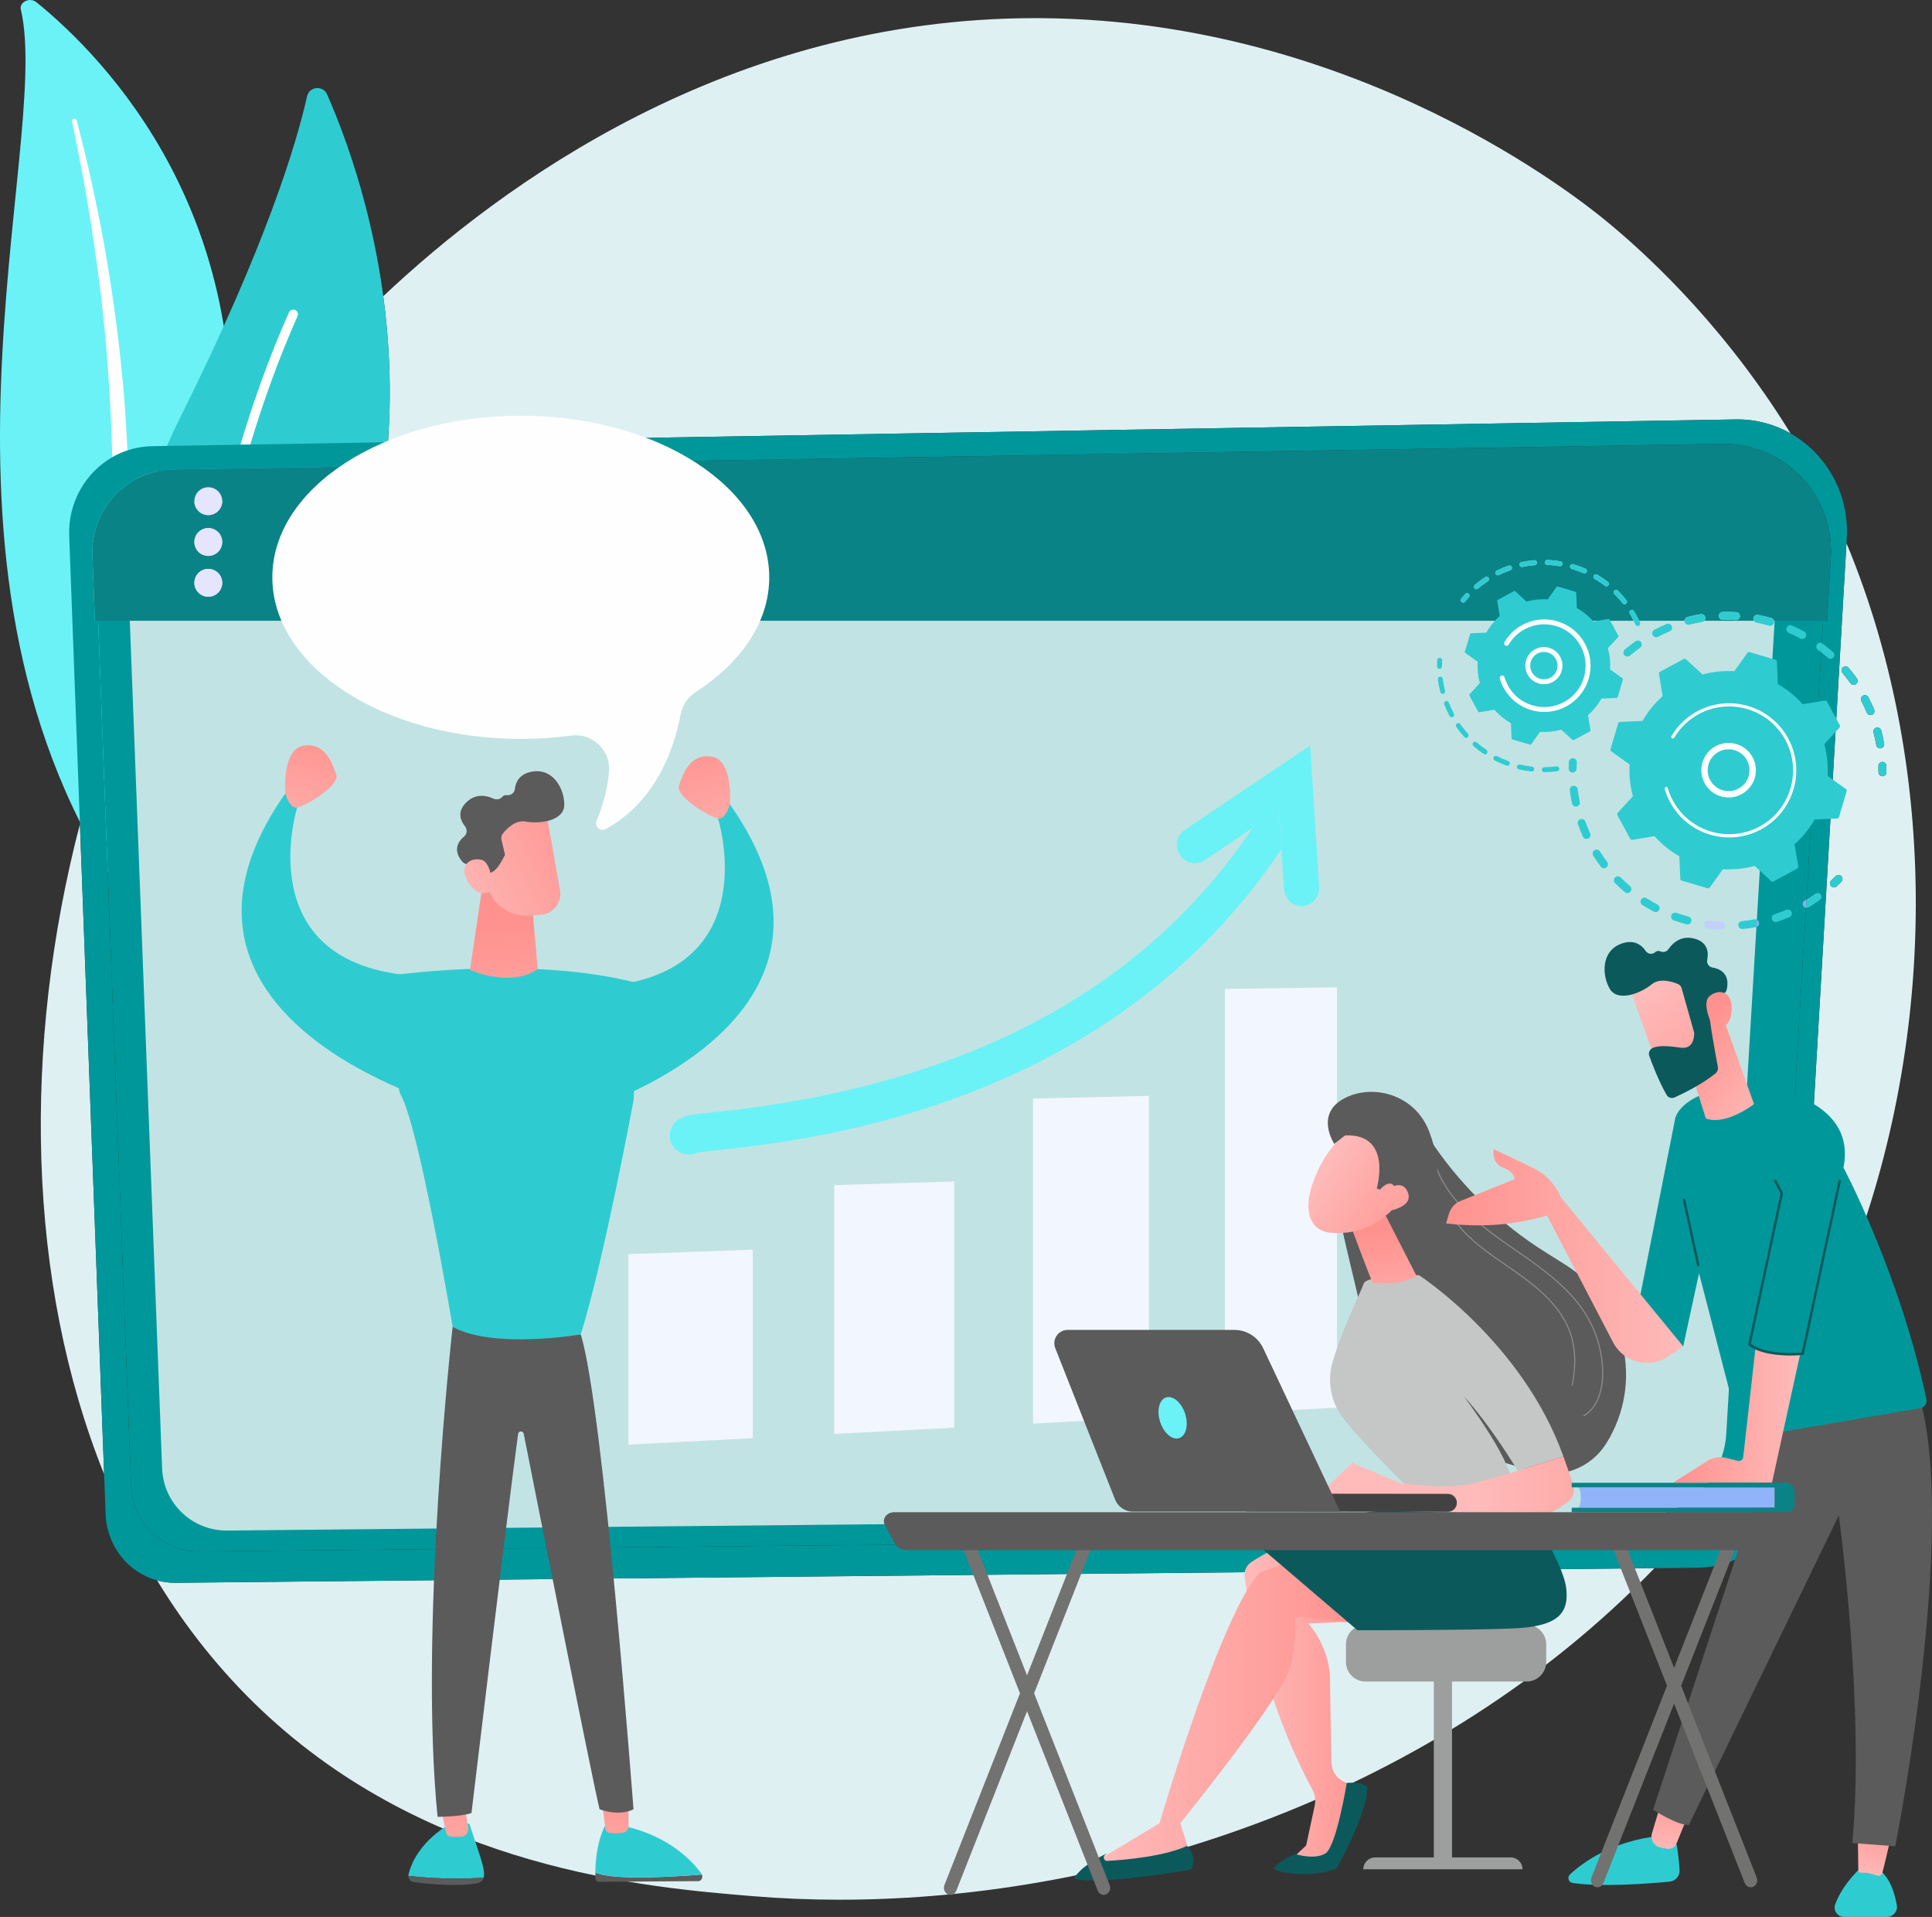 <svg version="1.1" width="873" height="866" viewBox="0 0 2100.45 2083.56" xmlns="http://www.w3.org/2000/svg" xmlns:xlink="http://www.w3.org/1999/xlink" fill-rule="evenodd" clip-rule="evenodd" overflow="hidden"><rect x="0" y="0" width="2100.45" height="2083.56" fill="#333333" stroke="none"/><defs><linearGradient x1="1957.17" y1="1538.32" x2="1819.12" y2="1538.32" gradientUnits="userSpaceOnUse" id="id0"><stop offset="0" stop-color="#FEBBBA" stop-opacity="1"/><stop offset="1" stop-color="#FF928E" stop-opacity="1"/></linearGradient><linearGradient x1="1187.94" y1="1854.65" x2="1484.56" y2="1854.65" gradientUnits="userSpaceOnUse" xlink:href="#id0" id="id1"></linearGradient><linearGradient x1="1829.96" y1="1361.98" x2="1572.16" y2="1361.98" gradientUnits="userSpaceOnUse" xlink:href="#id0" id="id2"></linearGradient><linearGradient x1="2031.61" y1="2043.43" x2="2041.46" y2="1967.54" gradientUnits="userSpaceOnUse" xlink:href="#id0" id="id3"></linearGradient><linearGradient x1="751.02" y1="803.61" x2="787.78" y2="933.53" gradientUnits="userSpaceOnUse" id="id4"><stop offset="0" stop-color="#FF928E" stop-opacity="1"/><stop offset="1" stop-color="#FEB3B1" stop-opacity="1"/></linearGradient><linearGradient x1="1811.51" y1="2016.57" x2="1821.26" y2="1938.2" gradientUnits="userSpaceOnUse" xlink:href="#id0" id="id5"></linearGradient><linearGradient x1="545.48" y1="1009.7" x2="555.74" y2="1161.4" gradientUnits="userSpaceOnUse" xlink:href="#id4" id="id6"></linearGradient><linearGradient x1="1436.54" y1="1268.45" x2="1547.88" y2="1342.86" gradientUnits="userSpaceOnUse" xlink:href="#id0" id="id7"></linearGradient><linearGradient x1="672.29" y1="1933.28" x2="656.93" y2="2066.24" gradientUnits="userSpaceOnUse" xlink:href="#id4" id="id8"></linearGradient><linearGradient x1="352.72" y1="791.72" x2="315.97" y2="921.64" gradientUnits="userSpaceOnUse" xlink:href="#id4" id="id9"></linearGradient><linearGradient x1="1353.64" y1="1846.68" x2="1493.55" y2="1846.68" gradientUnits="userSpaceOnUse" xlink:href="#id0" id="id10"></linearGradient><linearGradient x1="1922.76" y1="1214.69" x2="1833.04" y2="1133.82" gradientUnits="userSpaceOnUse" xlink:href="#id0" id="id11"></linearGradient><linearGradient x1="1520.93" y1="1465.01" x2="1500.9" y2="1339.55" gradientUnits="userSpaceOnUse" xlink:href="#id0" id="id12"></linearGradient><linearGradient x1="1605.26" y1="1612.76" x2="1882.26" y2="1612.76" gradientUnits="userSpaceOnUse" xlink:href="#id0" id="id13"></linearGradient><linearGradient x1="1942.11" y1="1172.6" x2="1869.45" y2="1095.81" gradientUnits="userSpaceOnUse" xlink:href="#id0" id="id14"></linearGradient><linearGradient x1="498.86" y1="1915.02" x2="482.74" y2="2057.69" gradientUnits="userSpaceOnUse" xlink:href="#id4" id="id15"></linearGradient><linearGradient x1="1464.06" y1="1248.02" x2="1543.68" y2="1358.09" gradientUnits="userSpaceOnUse" xlink:href="#id0" id="id16"></linearGradient><linearGradient x1="902.12" y1="1134.67" x2="1344.76" y2="-443.34" gradientUnits="userSpaceOnUse" id="id17"><stop offset="0" stop-color="#E5E5FF" stop-opacity="1"/><stop offset="1" stop-color="#E3E3FB" stop-opacity="1"/></linearGradient><linearGradient x1="902.12" y1="1134.65" x2="1344.76" y2="-443.31" gradientUnits="userSpaceOnUse" xlink:href="#id17" id="id18"></linearGradient><linearGradient x1="902.12" y1="1134.71" x2="1344.76" y2="-443.41" gradientUnits="userSpaceOnUse" xlink:href="#id17" id="id19"></linearGradient><linearGradient x1="1792.65" y1="1075.06" x2="1904.51" y2="1215.96" gradientUnits="userSpaceOnUse" xlink:href="#id0" id="id20"></linearGradient><linearGradient x1="626.98" y1="898.06" x2="510.45" y2="956.65" gradientUnits="userSpaceOnUse" xlink:href="#id4" id="id21"></linearGradient><linearGradient x1="2203.72" y1="2330.72" x2="714.4" y2="708.59" gradientUnits="userSpaceOnUse" id="id22"><stop offset="0" stop-color="#BECCFB" stop-opacity="1"/><stop offset="1" stop-color="#C8D4FA" stop-opacity="1"/></linearGradient><linearGradient x1="648.44" y1="904.75" x2="510.4" y2="972.61" gradientUnits="userSpaceOnUse" xlink:href="#id4" id="id23"></linearGradient></defs><g id="Слой_x0020_1"><g id="_1612468517872"><path d=" M 913.2 2064.84 C 881.16 2064.84 849.62 2063.55 818.64 2060.99 C 702.03 2051.34 467.4 2031.92 284.19 1858.67 C 240.1 1816.98 202.38 1769.58 170.8 1717.77 C 177.03 1719.47 183.56 1720.38 190.29 1720.38 C 190.54 1720.38 190.79 1720.37 191.04 1720.37 L 1798.67 1704.47 C 1562.99 1948.29 1217.89 2064.84 913.2 2064.84 Z M 113.21 1602.41 C 29.01 1393.04 24.19 1136.78 86.9 895.63 L 113.21 1602.41 Z M 1954.99 1493.28 L 2007.48 590.38 C 2112.49 842.68 2106.48 1151.29 1997.38 1406.33 C 1984.51 1436.38 1970.35 1465.35 1954.99 1493.28 Z M 1998.78 951.03 C 1997.66 951.03 1996.52 951.46 1995.69 952.33 C 1994.12 953.93 1992.51 955.52 1990.87 957.05 C 1989.32 958.53 1989.09 960.9 1990.27 962.63 C 1990.4 962.81 1990.53 962.99 1990.7 963.17 C 1991.56 964.07 1992.7 964.52 1993.85 964.52 C 1994.91 964.52 1995.97 964.13 1996.81 963.34 C 1998.53 961.74 2000.22 960.06 2001.87 958.37 C 2003.54 956.66 2003.52 953.93 2001.79 952.25 C 2000.96 951.43 1999.86 951.03 1998.78 951.03 Z M 2046.5 828.11 C 2046.46 828.11 2046.4 828.11 2046.36 828.11 C 2043.97 828.19 2042.1 830.18 2042.17 832.57 C 2042.25 834.81 2042.27 837.08 2042.25 839.31 C 2042.23 840.23 2042.51 841.08 2042.99 841.78 C 2043.75 842.91 2045.05 843.66 2046.52 843.67 C 2046.53 843.67 2046.55 843.67 2046.57 843.67 C 2048.94 843.67 2050.85 841.77 2050.89 839.39 C 2050.91 837.05 2050.89 834.66 2050.82 832.31 C 2050.74 829.96 2048.83 828.11 2046.5 828.11 Z M 2041.07 790.71 C 2040.71 790.71 2040.33 790.75 2039.97 790.85 C 2037.66 791.46 2036.28 793.82 2036.88 796.13 C 2038.08 800.63 2039.08 805.24 2039.86 809.81 C 2039.97 810.45 2040.2 811.01 2040.54 811.51 C 2041.34 812.68 2042.68 813.41 2044.13 813.41 C 2044.35 813.41 2044.62 813.38 2044.86 813.34 C 2047.21 812.93 2048.79 810.7 2048.39 808.35 C 2047.56 803.53 2046.5 798.67 2045.26 793.93 C 2044.75 791.99 2042.99 790.71 2041.07 790.71 Z M 2027.44 755.57 C 2026.78 755.57 2026.08 755.73 2025.45 756.07 C 2023.33 757.17 2022.51 759.79 2023.61 761.9 C 2025.78 766.03 2027.79 770.29 2029.58 774.58 C 2029.7 774.86 2029.83 775.12 2029.98 775.35 C 2030.82 776.54 2032.16 777.24 2033.57 777.24 C 2034.13 777.24 2034.68 777.13 2035.23 776.9 C 2037.45 775.98 2038.48 773.44 2037.55 771.24 C 2035.67 766.73 2033.55 762.24 2031.27 757.9 C 2030.51 756.41 2029.02 755.57 2027.44 755.57 Z M 2006.42 724.32 C 2005.44 724.32 2004.43 724.65 2003.61 725.34 C 2001.93 726.79 2001.6 729.26 2002.84 731.07 C 2002.93 731.2 2003.03 731.32 2003.12 731.44 C 2006.12 734.98 2009.02 738.7 2011.73 742.49 C 2012.56 743.68 2013.91 744.31 2015.25 744.31 C 2016.13 744.31 2017 744.05 2017.76 743.51 C 2019.67 742.14 2020.14 739.5 2018.82 737.55 L 2018.78 737.48 C 2015.94 733.48 2012.88 729.57 2009.72 725.84 C 2008.87 724.83 2007.63 724.32 2006.42 724.32 Z M 421.77 480.63 C 425.94 423.87 423.21 370.39 416.69 321.94 C 544.81 201.09 792.02 19.69 1125.48 19.69 C 1128.58 19.69 1131.67 19.71 1134.79 19.74 C 1477.32 23.21 1717.74 216.69 1746.97 240.8 C 1783.9 271.25 1865.36 343.61 1938.76 458.41 C 1941.45 462.64 1944.13 466.87 1946.74 471.13 C 1929.64 461.41 1909.96 455.85 1888.98 455.85 C 1888.32 455.85 1887.63 455.85 1886.97 455.87 L 421.77 480.63 Z" fill="#DFF0F3"/><path d=" M 22.68 10.47 C 20.72 2.13 32.46 -3.42 39.64 2.42 C 112.58 61.56 287.85 238.7 244.17 548.24 C 189.37 936.62 283.06 1078.33 399.69 1164.78 C 399.69 1164.78 239.52 1124.13 138.76 980.33 C -108.65 627.26 57.52 158.74 22.68 10.47 Z" fill="#6BF2F7" fill-rule="nonzero"/><path d=" M 122.05 496.93 C 121.28 462.24 119.31 427.55 116.74 392.9 C 113.31 349.14 108.29 305.47 101.74 261.94 C 95.45 218.38 87.32 175 78.2 131.78 C 77.95 130.59 78.83 129.41 80.2 129.14 C 80.4 129.11 80.6 129.09 80.8 129.09 C 82 129.09 83.09 129.79 83.36 130.85 C 94.74 173.79 104.19 217.11 112.31 260.63 C 120.19 304.18 126.48 347.97 131.21 391.91 C 132.37 402.89 133.43 413.88 134.41 424.88 C 135.28 435.89 136.16 446.91 136.81 457.92 C 137.49 468.46 138.07 478.98 138.54 489.54 C 132.77 491.45 127.25 493.94 122.05 496.93 Z" fill="#FEFEFE" fill-rule="nonzero"/><path d=" M 211.65 940.08 C 202.7 949.57 186.97 946.84 181.59 934.97 C 151.9 869.42 84.72 676.52 195.68 454.28 C 289.37 266.62 322.34 155.95 333.83 104.69 C 336.26 93.85 351.11 92.41 355.6 102.57 C 405.08 214.72 535.74 596.22 211.65 940.08 Z" fill="#2ECCD1" fill-rule="nonzero"/><path d=" M 261.39 483.34 C 275.88 435.11 293.27 386.51 314.15 339.49 C 314.99 337.6 316.85 336.46 318.8 336.46 C 319.49 336.46 320.19 336.61 320.87 336.9 C 323.44 338.05 324.6 341.05 323.45 343.63 C 303.2 389.24 286.26 436.35 272.08 483.15 L 261.39 483.34 Z" fill="#FEFEFE" fill-rule="nonzero"/><path d=" M 190.29 1720.38 C 183.56 1720.38 177.03 1719.47 170.8 1717.77 C 139.55 1709.24 116.13 1680.67 114.83 1646.01 L 113.21 1602.41 L 86.9 895.63 L 86.81 893.21 L 75.24 582.45 C 73.88 545.96 93.03 513.63 122.05 496.93 C 127.25 493.94 132.77 491.45 138.54 489.54 C 147.01 486.72 156.04 485.12 165.43 484.95 L 181.5 484.69 L 261.39 483.34 L 272.08 483.15 L 421.77 480.63 L 1886.97 455.87 C 1887.63 455.85 1888.32 455.85 1888.98 455.85 C 1909.96 455.85 1929.64 461.41 1946.74 471.13 C 1985.3 493.1 2010.63 536.36 2007.8 584.98 L 2007.48 590.38 L 1954.99 1493.28 L 1948.54 1604.01 C 1945.3 1659.78 1900.43 1703.47 1845.85 1704.01 L 1798.67 1704.47 L 191.04 1720.37 C 190.79 1720.37 190.54 1720.38 190.29 1720.38 Z M 106.69 674.71 L 142.54 1615.55 C 144.05 1655.09 176.55 1686.3 216.03 1686.3 C 216.27 1686.3 216.52 1686.3 216.76 1686.3 L 1828.39 1670.73 C 1881.55 1670.22 1925.23 1628.65 1928.39 1575.59 L 1963.44 986.77 C 1963.71 986.82 1963.97 986.84 1964.24 986.84 C 1965 986.84 1965.76 986.64 1966.46 986.23 C 1969.49 984.42 1972.53 982.49 1975.44 980.5 C 1976.52 979.78 1977.57 979.05 1978.61 978.31 C 1980.54 976.92 1981.06 974.22 1979.62 972.28 C 1978.76 971.09 1977.43 970.46 1976.09 970.46 C 1975.22 970.46 1974.34 970.72 1973.59 971.26 C 1972.6 971.97 1971.6 972.66 1970.59 973.35 C 1968.43 974.82 1966.21 976.25 1963.97 977.62 L 1979.96 709.08 C 1982.46 711.03 1984.88 713.07 1987.23 715.17 C 1988.05 715.9 1989.07 716.26 1990.1 716.26 C 1991.29 716.26 1992.49 715.77 1993.34 714.81 C 1994.93 713.03 1994.76 710.3 1992.98 708.71 C 1989.32 705.45 1985.47 702.31 1981.57 699.39 C 1981.24 699.16 1980.92 698.97 1980.58 698.84 L 1982 674.71 L 1986.36 674.71 L 1990.46 605.79 C 1994.46 538.77 1941.13 482.41 1874.27 482.41 C 1873.6 482.41 1872.96 482.43 1872.3 482.45 L 188.66 510.22 C 138.35 511.06 98.55 553.1 100.46 603.38 L 103.18 674.71 L 106.69 674.71 Z" fill="#00979B"/><path d=" M 191.81 510.92 L 1868.43 483.25 C 1935.94 482.13 1990.1 538.68 1986.1 606.07 L 1928.39 1575.59 C 1925.23 1628.65 1881.55 1670.22 1828.39 1670.73 L 216.76 1686.3 C 176.95 1686.68 144.06 1655.33 142.54 1615.55 L 103.98 603.68 C 102.08 553.6 141.71 511.74 191.81 510.92 Z" fill="#00979B" fill-rule="nonzero"/><path d=" M 223.17 544.33 L 1819.71 517.98 C 1883.97 516.92 1935.58 570.77 1931.75 634.95 L 1876.79 1558.15 C 1873.8 1608.68 1832.18 1648.26 1781.57 1648.75 L 246.92 1663.58 C 209.01 1663.94 177.7 1634.09 176.25 1596.2 L 139.53 632.66 C 137.72 584.98 175.46 545.12 223.17 544.33 Z" fill="#C2E3E3" fill-rule="nonzero"/><path d=" M 1986.36 674.71 L 1982 674.71 L 1929.4 674.71 L 1928.68 674.71 C 1928.28 673.32 1927.2 672.16 1925.7 671.74 C 1921 670.39 1916.17 669.23 1911.37 668.29 C 1911.08 668.23 1910.8 668.21 1910.54 668.21 C 1908.51 668.21 1906.71 669.63 1906.29 671.69 C 1906.08 672.77 1906.29 673.83 1906.8 674.71 L 1852.91 674.71 C 1853.8 673.76 1854.25 672.41 1854.01 671.02 C 1853.64 668.92 1851.81 667.43 1849.74 667.43 C 1849.51 667.43 1849.27 667.45 1849.02 667.49 C 1844.18 668.31 1839.33 669.36 1834.61 670.6 C 1832.68 671.1 1831.39 672.82 1831.37 674.71 L 1782.08 674.71 C 1780.64 671.67 1779.05 668.66 1777.34 665.74 C 1777.04 665.2 1776.72 664.67 1776.4 664.13 C 1775.92 663.3 1775.05 662.84 1774.14 662.84 C 1773.64 662.84 1773.17 662.97 1772.72 663.24 C 1771.46 664 1771.07 665.64 1771.83 666.9 C 1772.13 667.4 1772.43 667.91 1772.73 668.42 C 1773.93 670.48 1775.07 672.58 1776.13 674.71 L 103.18 674.71 L 100.46 603.38 C 98.55 553.1 138.35 511.06 188.66 510.22 L 1872.3 482.45 C 1872.96 482.43 1873.6 482.41 1874.27 482.41 C 1941.13 482.41 1994.46 538.77 1990.46 605.79 L 1986.36 674.71 Z M 1877.98 673.69 C 1881.04 673.69 1884.09 673.77 1887.12 673.94 C 1887.22 673.94 1887.29 673.94 1887.37 673.94 C 1889.64 673.94 1891.56 672.16 1891.69 669.86 C 1891.82 667.48 1889.98 665.44 1887.61 665.3 C 1884.41 665.13 1881.19 665.04 1877.97 665.04 C 1876.26 665.04 1874.55 665.06 1872.87 665.11 C 1870.48 665.18 1868.6 667.17 1868.66 669.56 C 1868.7 670.42 1868.96 671.21 1869.42 671.87 C 1870.19 673.01 1871.5 673.76 1872.98 673.76 C 1873.04 673.76 1873.08 673.76 1873.11 673.76 C 1874.74 673.71 1876.36 673.69 1877.98 673.69 Z M 1756.96 641.06 C 1756.26 641.06 1755.58 641.33 1755.07 641.85 C 1754.16 642.77 1754.04 644.2 1754.76 645.23 C 1754.84 645.37 1754.95 645.5 1755.08 645.63 C 1758.27 648.79 1761.32 652.19 1764.11 655.75 C 1764.64 656.42 1765.42 656.76 1766.21 656.76 C 1766.8 656.76 1767.37 656.57 1767.86 656.19 C 1769.02 655.28 1769.21 653.61 1768.3 652.44 C 1765.38 648.72 1762.19 645.15 1758.84 641.83 C 1758.33 641.32 1757.65 641.06 1756.96 641.06 Z M 1595.03 644.62 C 1594.31 644.62 1593.59 644.92 1593.08 645.48 C 1591.52 647.14 1590.01 648.87 1588.59 650.63 C 1587.81 651.57 1587.79 652.87 1588.43 653.83 C 1588.57 654.03 1588.74 654.22 1588.95 654.39 C 1589.44 654.8 1590.05 655 1590.63 655 C 1591.41 655 1592.17 654.66 1592.7 654.03 C 1594.08 652.35 1595.53 650.69 1596.98 649.11 C 1597.99 648.04 1597.93 646.34 1596.85 645.34 C 1596.34 644.86 1595.68 644.62 1595.03 644.62 Z M 226.46 618.31 C 218.1 618.31 211.32 625.09 211.32 633.46 C 211.32 641.81 218.1 648.6 226.46 648.6 C 234.82 648.6 241.6 641.81 241.6 633.46 C 241.6 625.09 234.82 618.31 226.46 618.31 Z M 1616.19 626.8 C 1615.71 626.8 1615.22 626.93 1614.8 627.21 C 1614.1 627.66 1613.42 628.11 1612.74 628.58 C 1609.51 630.77 1606.35 633.16 1603.37 635.67 C 1602.31 636.56 1602.12 638.09 1602.88 639.21 C 1602.94 639.29 1602.99 639.36 1603.05 639.44 C 1603.56 640.06 1604.32 640.39 1605.1 640.39 C 1605.7 640.39 1606.31 640.18 1606.8 639.76 C 1609.65 637.36 1612.66 635.09 1615.75 632.99 C 1616.39 632.55 1617.04 632.11 1617.7 631.69 C 1618.94 630.89 1619.3 629.23 1618.5 627.99 C 1617.97 627.25 1617.08 626.8 1616.19 626.8 Z M 1735.01 624.15 C 1734.08 624.15 1733.19 624.62 1732.7 625.47 C 1732.15 626.39 1732.22 627.5 1732.79 628.33 C 1733 628.64 1733.29 628.92 1733.65 629.12 C 1737.53 631.41 1741.31 633.97 1744.87 636.71 C 1745.36 637.08 1745.93 637.26 1746.5 637.26 C 1747.3 637.26 1748.09 636.9 1748.62 636.22 C 1749.51 635.05 1749.3 633.38 1748.13 632.47 C 1744.39 629.6 1740.43 626.92 1736.36 624.52 C 1735.92 624.27 1735.47 624.15 1735.01 624.15 Z M 1641.15 614.6 C 1640.87 614.6 1640.59 614.66 1640.3 614.75 C 1635.85 616.29 1631.41 618.12 1627.16 620.19 C 1625.84 620.85 1625.29 622.45 1625.93 623.77 C 1625.99 623.89 1626.07 624 1626.14 624.1 C 1626.63 624.85 1627.47 625.27 1628.34 625.27 C 1628.74 625.27 1629.13 625.18 1629.51 625 C 1633.57 623.01 1637.78 621.27 1642.04 619.8 C 1643.43 619.32 1644.17 617.8 1643.7 616.41 C 1643.31 615.31 1642.27 614.6 1641.15 614.6 Z M 1709.57 613.13 C 1708.41 613.13 1707.35 613.89 1707.01 615.05 C 1706.76 615.84 1706.91 616.67 1707.35 617.3 C 1707.69 617.8 1708.21 618.18 1708.81 618.36 C 1713.14 619.64 1717.42 621.19 1721.57 622.99 C 1721.91 623.14 1722.27 623.2 1722.61 623.2 C 1723.66 623.2 1724.64 622.6 1725.08 621.59 C 1725.66 620.24 1725.04 618.67 1723.69 618.08 C 1719.35 616.2 1714.86 614.57 1710.33 613.24 C 1710.06 613.16 1709.82 613.13 1709.57 613.13 Z M 1668.32 608.9 C 1668.24 608.9 1668.17 608.91 1668.09 608.92 C 1663.37 609.31 1658.63 609.99 1654.02 610.97 C 1652.57 611.27 1651.65 612.68 1651.94 614.13 C 1652.02 614.48 1652.17 614.8 1652.36 615.08 C 1652.85 615.8 1653.67 616.25 1654.56 616.25 C 1654.75 616.25 1654.94 616.23 1655.11 616.19 C 1659.52 615.27 1664.04 614.61 1668.53 614.24 C 1670.01 614.12 1671.11 612.82 1670.97 611.35 C 1670.86 609.96 1669.7 608.9 1668.32 608.9 Z M 1682.19 608.61 C 1680.77 608.61 1679.6 609.74 1679.54 611.18 C 1679.5 611.77 1679.67 612.33 1680 612.78 C 1680.45 613.46 1681.21 613.91 1682.1 613.95 C 1686.61 614.13 1691.14 614.6 1695.6 615.34 C 1695.73 615.36 1695.88 615.38 1696.02 615.38 C 1697.3 615.38 1698.44 614.45 1698.65 613.14 C 1698.9 611.69 1697.91 610.31 1696.45 610.07 C 1691.81 609.3 1687.05 608.81 1682.31 608.61 C 1682.27 608.61 1682.23 608.61 1682.19 608.61 Z M 226.46 573.94 C 218.1 573.94 211.32 580.72 211.32 589.08 C 211.32 597.45 218.1 604.22 226.46 604.22 C 234.82 604.22 241.6 597.45 241.6 589.08 C 241.6 580.72 234.82 573.94 226.46 573.94 Z M 226.46 529.58 C 218.1 529.58 211.32 536.34 211.32 544.71 C 211.32 553.08 218.1 559.85 226.46 559.85 C 234.82 559.85 241.6 553.08 241.6 544.71 C 241.6 536.34 234.82 529.58 226.46 529.58 Z" fill="#0A8387"/><path d=" M 226.46 559.85 C 218.1 559.85 211.32 553.08 211.32 544.71 C 211.32 536.34 218.1 529.58 226.46 529.58 C 234.82 529.58 241.6 536.34 241.6 544.71 C 241.6 553.08 234.82 559.85 226.46 559.85 Z" fill="url(#id17)"/><path d=" M 226.46 604.22 C 218.1 604.22 211.32 597.45 211.32 589.08 C 211.32 580.72 218.1 573.94 226.46 573.94 C 234.82 573.94 241.6 580.72 241.6 589.08 C 241.6 597.45 234.82 604.22 226.46 604.22 Z" fill="url(#id19)"/><path d=" M 226.46 648.6 C 218.1 648.6 211.32 641.81 211.32 633.46 C 211.32 625.09 218.1 618.31 226.46 618.31 C 234.82 618.31 241.6 625.09 241.6 633.46 C 241.6 641.81 234.82 648.6 226.46 648.6 Z" fill="url(#id18)"/><path d=" M 683.17 1570.24 L 683.17 1363.12 L 818.42 1358.27 L 818.42 1563.17 Z" fill="#F2F6FE" fill-rule="nonzero"/><path d=" M 907 1558.55 L 907 1288.11 L 1037.54 1284.13 L 1037.54 1551.74 Z" fill="#F2F6FE" fill-rule="nonzero"/><path d=" M 1123.06 1547.28 L 1123.06 1194.03 L 1249.13 1191.09 L 1249.13 1540.69 Z" fill="#F2F6FE" fill-rule="nonzero"/><path d=" M 1331.74 1536.38 L 1331.74 1074.84 L 1453.57 1073.16 L 1453.57 1530.02 Z" fill="#F2F6FE" fill-rule="nonzero"/><path d=" M 749.17 1254.83 C 746.59 1254.83 743.92 1254.36 741.37 1253.38 C 730.4 1249.14 725.22 1237.04 729.85 1226.32 C 732.53 1220.14 737.09 1216.61 741.85 1214.53 C 746.58 1212.45 751.43 1211.74 754.84 1211.25 C 760.05 1210.51 767.09 1209.8 776 1208.88 C 1049.29 1180.66 1243.62 1076.18 1361.86 899.83 C 1361.86 899.82 1361.86 899.82 1361.86 899.82 L 1390.52 880.44 L 1393.21 922.84 C 1316.07 1038.18 1207.7 1125.29 1068.95 1181.96 C 945.14 1232.52 829.7 1244.84 779.67 1250.2 C 771.37 1251.08 762.78 1252 758.8 1252.67 C 756 1253.98 752.88 1254.76 749.73 1254.82 C 749.54 1254.83 749.36 1254.83 749.17 1254.83 Z" fill="#6BF2F7" fill-rule="nonzero"/><path d=" M 1415.06 984.9 C 1405.06 984.9 1396.64 976.92 1395.97 966.53 L 1393.21 922.84 L 1390.52 880.44 L 1361.86 899.82 L 1309.98 934.92 C 1306.67 937.15 1302.92 938.22 1299.21 938.22 C 1292.89 938.22 1286.66 935.11 1282.87 929.35 C 1276.85 920.2 1279.26 907.87 1288.25 901.83 L 1424.43 810.3 L 1434.15 964.02 C 1434.83 974.82 1426.87 984.14 1416.34 984.85 C 1415.92 984.88 1415.49 984.9 1415.08 984.9 C 1415.08 984.9 1415.07 984.9 1415.06 984.9 Z" fill="#6BF2F7" fill-rule="nonzero"/><path d=" M 1558.84 2027.63 L 1578.61 2027.63 L 1578.61 1813.84 L 1558.84 1813.84 Z" fill="#9D9E9E" fill-rule="nonzero"/><path d=" M 1655.31 2031.76 L 1482.16 2031.76 C 1482.16 2024.65 1487.92 2018.89 1495.03 2018.89 L 1642.44 2018.89 C 1649.53 2018.89 1655.31 2024.65 1655.31 2031.76 Z" fill="#9D9E9E" fill-rule="nonzero"/><path d=" M 1681 1806.42 C 1681 1818.11 1671.43 1827.68 1659.75 1827.68 L 1484.56 1827.68 C 1472.87 1827.68 1463.3 1818.11 1463.3 1806.42 L 1463.3 1787.2 C 1463.3 1775.51 1472.87 1765.94 1484.56 1765.94 L 1659.75 1765.94 C 1671.43 1765.94 1681 1775.51 1681 1787.2 L 1681 1806.42 Z" fill="#9D9E9E" fill-rule="nonzero"/><path d=" M 1422.79 1671.29 C 1422.79 1671.29 1393.41 1675.85 1360.38 1697.92 C 1355.18 1701.4 1352.33 1707.46 1353.12 1713.66 C 1357.07 1744.98 1373.33 1846.38 1426.95 1945.42 C 1429.78 1950.64 1430.59 1956.71 1429.35 1962.52 L 1420.03 2005.87 L 1402.75 2022.07 L 1447.26 2022.07 L 1476.88 1941.9 L 1464.21 1937.88 C 1454.39 1934.78 1447.65 1925.75 1447.47 1915.45 L 1445.98 1829.43 C 1447.26 1791.12 1422.49 1764.68 1422.49 1764.68 L 1493.55 1761.22 L 1422.79 1671.29 Z" fill="url(#id10)"/><path d=" M 1385.37 2029.9 C 1381.33 2035.2 1428.99 2042.2 1453.08 2030.6 C 1453.08 2030.6 1486.47 1972.51 1486.47 1942.61 C 1486.47 1942.61 1483.81 1936.5 1464.21 1937.88 C 1464.21 1937.88 1453 2006.67 1441.17 2014.36 C 1429.33 2022.07 1408.05 2015.15 1408.05 2015.15 C 1408.05 2015.15 1391.36 2022.07 1385.37 2029.9 Z" fill="#0C595C"/><path d=" M 1484.56 1765.94 C 1484.18 1765.28 1408.05 1756.78 1408.05 1756.78 C 1408.05 1756.78 1410.54 1779.93 1402.75 1811.8 C 1394.97 1843.67 1283.18 1981.73 1283.18 1981.73 L 1294.9 2018.89 C 1258.66 2031.51 1223.02 2033.53 1187.94 2025.32 L 1260.58 1981.73 C 1260.58 1981.73 1328.57 1750.06 1370.2 1708.74 L 1446.51 1682.33 L 1484.56 1765.94 Z" fill="url(#id1)"/><path d=" M 1655.31 1631.14 C 1655.31 1631.14 1699.18 1696.39 1702.76 1726.14 C 1706.37 1755.9 1690.75 1767.99 1644.74 1769.99 C 1598.71 1771.99 1475.84 1771.95 1475.84 1771.95 L 1370.97 1682.33 C 1370.97 1682.33 1447.39 1655.06 1467.26 1647.36 C 1487.13 1639.64 1655.31 1631.14 1655.31 1631.14 Z" fill="#0C595C"/><path d=" M 1290.48 2006.38 C 1290.48 2006.38 1303.09 2018.6 1294.57 2032.19 C 1294.57 2032.19 1194.61 2049.91 1167.47 2041.87 C 1167.47 2041.87 1173.11 2029 1203.67 2014.36 L 1201.41 2016.1 C 1198.55 2018.29 1200.23 2022.85 1203.82 2022.65 C 1223.96 2021.5 1265.64 2017.81 1290.48 2006.38 Z" fill="#0C595C"/><path d=" M 1456.3 1322.01 C 1456.3 1328.09 1511.05 1553.18 1511.05 1553.18 L 1667.05 1599.06 C 1697.13 1607.9 1729.42 1595.7 1746.14 1569.17 C 1787.65 1503.23 1767.81 1416.13 1701.85 1374.67 L 1679.75 1360.78 C 1632.66 1331.18 1592 1292.4 1560.19 1246.75 L 1551.88 1234.81 L 1456.3 1322.01 Z" fill="#5B5B5B"/><path d=" M 1722.01 1539.49 C 1721.78 1539.49 1721.57 1539.38 1721.46 1539.18 C 1721.29 1538.88 1721.38 1538.49 1721.68 1538.3 C 1740.13 1527.22 1741.89 1502.04 1741.8 1491.73 C 1741.61 1471.28 1736.17 1451.07 1726.08 1433.28 C 1707.94 1401.29 1676.53 1379.54 1646.14 1358.5 L 1639.84 1354.13 C 1608.79 1332.53 1574.5 1306.3 1560.53 1268.31 C 1560.42 1267.98 1560.59 1267.62 1560.91 1267.5 C 1561.25 1267.38 1561.61 1267.54 1561.74 1267.87 C 1575.56 1305.52 1609.69 1331.59 1640.59 1353.09 L 1646.86 1357.46 C 1677.36 1378.57 1708.89 1400.42 1727.18 1432.65 C 1737.38 1450.62 1742.88 1471.05 1743.07 1491.72 C 1743.18 1502.25 1741.34 1527.97 1722.33 1539.4 C 1722.23 1539.46 1722.12 1539.49 1722.01 1539.49 Z" fill="#898989"/><path d=" M 1709.34 1506 L 1709.23 1506 C 1708.89 1505.93 1708.66 1505.59 1708.74 1505.25 C 1712.83 1484.38 1712.22 1465.74 1706.91 1449.86 C 1697.3 1421.12 1671.77 1400.2 1650.61 1385.18 C 1646.35 1382.15 1641.95 1379.13 1637.7 1376.2 C 1618.06 1362.69 1597.76 1348.72 1583.03 1329.67 C 1582.8 1329.39 1582.86 1328.99 1583.15 1328.78 C 1583.41 1328.57 1583.81 1328.61 1584.04 1328.9 C 1598.65 1347.79 1618.88 1361.7 1638.42 1375.16 C 1642.69 1378.08 1647.09 1381.11 1651.35 1384.14 C 1672.66 1399.27 1698.38 1420.36 1708.11 1449.45 C 1713.49 1465.55 1714.12 1484.4 1709.97 1505.49 C 1709.91 1505.79 1709.65 1506 1709.34 1506 Z" fill="#898989"/><path d=" M 1536.68 1622.51 C 1536.68 1622.51 1485.6 1573.87 1460.46 1541.65 C 1446.86 1524.23 1442.59 1501.31 1448.88 1480.13 C 1460.36 1441.46 1480.76 1401.4 1482.62 1395.17 C 1485.47 1385.61 1542.75 1386.01 1542.75 1386.01 C 1542.75 1386.01 1655.45 1459.15 1699.73 1583.06 L 1650.01 1598.54 C 1650.01 1598.54 1620.59 1549.17 1591.5 1517.78 C 1591.5 1517.78 1641.82 1584.25 1643.58 1611.46 L 1536.68 1622.51 Z" fill="#C5C6C6"/><path d=" M 1467.22 1328.63 C 1467.82 1330.62 1491.24 1393.3 1492.41 1394.33 C 1493.58 1395.36 1525.19 1397.06 1540.08 1386.89 L 1503.16 1314.69 L 1467.22 1328.63 Z" fill="url(#id12)"/><path d=" M 1432.61 1626.11 L 1470.15 1589.94 L 1522.07 1611.88 C 1522.07 1611.88 1573.74 1619.88 1603.31 1611.88 C 1632.89 1603.86 1632.89 1603.86 1632.89 1603.86 L 1699.73 1583.06 L 1710.23 1612.72 C 1712.91 1620.26 1710.21 1628.62 1703.71 1633.25 C 1697.91 1637.36 1691.14 1641.87 1686.82 1643.77 C 1678.03 1647.62 1469.85 1641.09 1469.85 1641.09 L 1432.61 1626.11 Z" fill="url(#id13)"/><path d=" M 1473.3 1224.97 C 1473.3 1224.97 1446.23 1238.26 1429.64 1279.42 C 1413.05 1320.58 1428.19 1338.29 1446.03 1339.82 C 1463.87 1341.36 1490.3 1339.47 1516.83 1311.98 C 1543.35 1284.5 1508.58 1209.03 1473.3 1224.97 Z" fill="url(#id7)"/><path d=" M 1496.8 1291.65 C 1496.8 1291.65 1514.4 1231.82 1462.36 1234.07 L 1450.61 1243.32 C 1450.61 1243.32 1429.68 1211.88 1460.12 1194.58 C 1490.55 1177.28 1538.06 1188.45 1553.78 1229.88 C 1569.51 1271.32 1563.24 1299 1542.23 1320.45 C 1521.2 1341.89 1510.76 1319.52 1510.76 1319.52 C 1510.76 1319.52 1521.76 1299.95 1516.28 1290.13 C 1510.79 1280.32 1500.15 1293.15 1500.15 1293.15 L 1496.8 1291.65 Z" fill="#5B5B5B"/><path d=" M 1496.98 1302.12 C 1496.98 1302.12 1521.21 1276.35 1530.08 1294.83 C 1538.94 1313.31 1505.98 1317.87 1493.56 1318.57 L 1496.98 1302.12 Z" fill="url(#id16)"/><path d=" M 1574.63 1643.17 C 1574.48 1643.18 1574.31 1643.18 1574.14 1643.18 L 1356.43 1642.94 C 1351.05 1642.94 1346.7 1638.57 1346.7 1633.19 C 1346.7 1627.81 1351.09 1623.36 1356.46 1623.45 L 1574.16 1623.69 C 1579.54 1623.7 1583.9 1628.07 1583.9 1633.44 C 1583.89 1638.66 1579.79 1642.92 1574.63 1643.17 Z" fill="#434242"/><path d=" M 1160.73 1445.5 L 1342.03 1445.5 C 1355.41 1445.5 1367.58 1453.23 1373.29 1465.32 L 1457.1 1643.05 L 1231.79 1643.05 C 1223.17 1643.05 1215.43 1637.78 1212.26 1629.77 L 1147.27 1465.31 C 1143.51 1455.8 1150.51 1445.5 1160.73 1445.5 Z" fill="#5B5B5B"/><path d=" M 1288.46 1536.63 C 1292.39 1548.84 1289.49 1560.69 1281.98 1563.12 C 1274.46 1565.53 1265.19 1557.59 1261.26 1545.39 C 1257.34 1533.18 1260.24 1521.32 1267.75 1518.91 C 1275.26 1516.49 1284.53 1524.43 1288.46 1536.63 Z" fill="#6BF2F7"/><path d=" M 1822.84 2004.81 C 1822.84 2004.81 1825.13 2017.49 1826.02 2032.56 C 1826.4 2038.98 1821.66 2044.55 1815.26 2045.17 C 1792.96 2047.33 1742.25 2051.32 1709.85 2046.65 C 1705.32 2045.99 1703.52 2040.42 1706.88 2037.3 C 1720.24 2024.85 1752.49 2000.65 1805.57 1995.36 L 1822.84 2004.81 Z" fill="#2ECCD1"/><path d=" M 1833.93 1976.21 L 1822.65 2003.83 C 1821.12 2007.61 1817.26 2009.96 1813.21 2009.53 C 1810.44 2009.25 1807.18 2008.71 1804 2007.75 C 1797.65 2005.82 1794.06 1999.08 1795.96 1992.72 L 1804.47 1964.27 L 1833.93 1976.21 Z" fill="url(#id5)"/><path d=" M 2026.53 2026.8 C 2026.53 2026.8 2003.97 2045.68 1995.2 2069.89 C 1992.77 2076.55 1997.87 2083.56 2004.96 2083.56 L 2051.39 2083.56 C 2058.19 2083.56 2063.39 2077.45 2062.21 2070.76 C 2059.25 2054.04 2050.72 2026.87 2026.53 2026.8 Z" fill="#2ECCD1"/><path d=" M 2054.47 2002.24 C 2054.47 2002.24 2049.93 2022.4 2046.42 2035.74 C 2045.79 2038.15 2043.22 2039.48 2040.85 2038.64 C 2033.83 2036.13 2028.11 2035.02 2023.95 2035.57 C 2022.04 2035.83 2020.35 2034.23 2020.33 2032.3 L 2019.88 1998.8 L 2054.47 2002.24 Z" fill="url(#id3)"/><path d=" M 1934.5 1548.37 L 1797.26 1967.01 C 1797.26 1967.01 1823.6 1984.24 1836.13 1983.53 L 1999.12 1647.09 C 1999.12 1647.09 2027.65 1854.39 2013.83 2003.21 L 2060.5 2006.77 C 2060.5 2006.77 2136.43 1626.44 2078.93 1496.18 L 1934.5 1548.37 Z" fill="#5B5B5B"/><path d=" M 1998.23 1643.46 L 1998.42 1643.46 C 1999.14 1643.36 1999.65 1642.7 1999.56 1641.97 L 1994.23 1599.7 C 1994.15 1598.98 1993.49 1598.47 1992.75 1598.55 C 1992.03 1598.64 1991.5 1599.31 1991.6 1600.03 L 1996.92 1642.3 C 1997.02 1642.98 1997.59 1643.46 1998.23 1643.46 Z" fill="#5B5B5B"/><path d=" M 1908.77 1179.99 C 1908.77 1179.99 2019.96 1189.86 2004.22 1269.08 C 2004.22 1269.08 2065.68 1384.73 2094.42 1520.97 C 2095.35 1525.4 2092.37 1529.73 2087.9 1530.49 L 1902.76 1562.19 C 1897.64 1563.07 1892.73 1559.88 1891.43 1554.87 L 1847.18 1383.89 L 1829.95 1463.39 L 1775.18 1449.12 L 1821.29 1215.54 C 1821.29 1215.54 1827.73 1181.46 1908.77 1179.99 Z" fill="#00979B"/><path d=" M 1846.25 1376.25 C 1846.35 1376.25 1846.44 1376.24 1846.53 1376.22 C 1847.29 1376.05 1847.75 1375.32 1847.6 1374.58 L 1832.17 1303.71 C 1832 1302.97 1831.27 1302.5 1830.52 1302.66 C 1829.78 1302.82 1829.3 1303.55 1829.47 1304.3 L 1844.91 1375.16 C 1845.04 1375.81 1845.61 1376.25 1846.25 1376.25 Z" fill="#0C595C"/><path d=" M 1857.44 1587.12 C 1863.26 1583.92 1870.08 1583.03 1876.54 1584.64 L 1889.44 1587.84 C 1892.16 1588.53 1894.88 1586.64 1895.2 1583.83 L 1908.52 1465.19 C 1925.19 1473.1 1949.25 1472.15 1957.17 1471.57 L 1926.5 1611.46 L 1819.12 1611.46 L 1857.44 1587.12 Z" fill="url(#id0)"/><path d=" M 1572.15 1329.76 L 1575.39 1318.97 C 1577.27 1312.77 1581.86 1307.74 1587.87 1305.32 L 1646.56 1281.73 C 1646.56 1281.73 1647.45 1274.19 1634.16 1269.08 C 1620.87 1263.96 1623.98 1249.08 1623.98 1249.08 C 1623.98 1249.08 1642.14 1257.36 1668.72 1270.49 C 1683.9 1278.01 1692.43 1291.27 1696.94 1301.25 L 1829.95 1463.39 L 1814.35 1474.12 C 1793.8 1488.22 1765.57 1481.29 1753.89 1459.28 L 1681.85 1321.12 C 1645.66 1331.99 1609.08 1334.07 1572.15 1329.76 Z" fill="url(#id2)"/><path d=" M 1872.75 1104.35 L 1906.95 1200.05 C 1906.95 1200.05 1876.68 1223.73 1854.57 1215.72 L 1837.34 1160.87 C 1837.34 1160.87 1850.5 1093.82 1872.75 1104.35 Z" fill="url(#id11)"/><path d=" M 1770.71 1069.99 C 1770.71 1071.45 1803.64 1163.23 1803.64 1163.23 L 1855.63 1143.31 L 1837.34 1051.69 C 1837.34 1051.69 1770.71 1045.29 1770.71 1069.99 Z" fill="url(#id20)"/><path d=" M 1828.22 1074.01 L 1841.63 1121.48 C 1841.8 1122.1 1841.89 1122.71 1841.89 1123.34 C 1841.89 1127.21 1840.94 1140.54 1827.37 1138.72 C 1815.05 1137.08 1803.79 1135.76 1796.62 1139.14 C 1793.4 1140.65 1791.86 1144.35 1793.08 1147.7 C 1796.07 1156.03 1803.16 1174.69 1811.81 1189.97 C 1813.55 1193.07 1817.4 1194.28 1820.64 1192.8 C 1830.4 1188.35 1850.74 1178.41 1865.23 1166.57 C 1867.18 1164.97 1868.13 1162.45 1867.67 1159.96 C 1865.4 1147.81 1858.59 1110.87 1858.29 1100.28 C 1858 1090.35 1869.17 1082.76 1874.08 1079.92 C 1875.67 1078.98 1876.83 1077.44 1877.26 1075.63 C 1878.8 1069.24 1880.11 1054.76 1861.64 1051.57 C 1857.8 1050.91 1855.28 1047.2 1856.05 1043.37 C 1857.61 1035.71 1857.11 1024.46 1842.59 1020.32 C 1827.82 1016.1 1818.53 1024.99 1813.81 1031.8 C 1811.9 1034.56 1808.34 1035.45 1805.27 1034.09 C 1803.52 1033.31 1801.42 1033.27 1799.16 1035.18 C 1796.11 1037.75 1791.46 1036.96 1789.23 1033.67 C 1784.93 1027.33 1777.09 1021.01 1763.86 1025.29 C 1740.38 1032.9 1741.49 1059.98 1750.1 1074.71 C 1758.71 1089.43 1783.71 1079.74 1795.56 1069.99 C 1804.55 1062.56 1818.25 1067 1824.32 1069.56 C 1826.21 1070.37 1827.65 1072.01 1828.22 1074.01 Z" fill="#0C595C"/><path d=" M 1863.01 1117.62 C 1863.01 1117.62 1849.11 1091.32 1858.29 1083.06 C 1867.5 1074.8 1883.06 1076.15 1882.65 1096.72 C 1882.12 1122.31 1863.01 1117.62 1863.01 1117.62 Z" fill="url(#id14)"/><path d=" M 1946.38 1473.35 C 1953.97 1473.35 1959.39 1472.78 1959.96 1472.71 L 1960.96 1472.6 L 2001.43 1283.85 C 2001.6 1283.11 2001.13 1282.38 2000.39 1282.22 C 1999.63 1282.05 1998.89 1282.53 1998.74 1283.27 L 1958.69 1470.07 C 1952.66 1470.59 1920.49 1472.73 1903.5 1460.7 L 1938.57 1296.72 L 1931.25 1282.92 C 1930.89 1282.25 1930.06 1281.99 1929.38 1282.34 C 1928.71 1282.71 1928.45 1283.54 1928.81 1284.21 L 1935.67 1297.12 L 1900.43 1461.86 L 1901.13 1462.39 C 1913.42 1471.61 1933.17 1473.35 1946.38 1473.35 Z" fill="#0C595C"/><path d=" M 1715.24 1638.76 L 1929.51 1638.76 L 1929.51 1616.65 L 1715.24 1616.65 C 1719.82 1616.65 1719.82 1638.76 1715.24 1638.76 Z" fill="#91B3FA" fill-rule="nonzero"/><path d=" M 1928.75 1638.76 C 1929.17 1638.76 1929.51 1638.43 1929.51 1638.01 L 1929.51 1617.4 C 1929.51 1616.99 1929.17 1616.65 1928.75 1616.65 L 1709.46 1616.65 C 1709.06 1616.65 1708.72 1616.32 1708.72 1615.9 L 1708.72 1612.4 C 1708.72 1611.99 1709.06 1611.65 1709.46 1611.65 L 1941.77 1611.65 C 1946.88 1611.65 1951.03 1615.8 1951.03 1620.9 L 1951.03 1635.04 C 1951.03 1639.86 1947.12 1643.77 1942.31 1643.77 L 1709.46 1643.77 C 1709.06 1643.77 1708.72 1643.43 1708.72 1643.02 L 1708.72 1639.51 C 1708.72 1639.1 1709.06 1638.76 1709.46 1638.76 L 1928.75 1638.76 Z" fill="#0A8387"/><path d=" M 1033.27 2059.6 C 1032.34 2059.6 1031.39 2059.39 1030.48 2058.97 C 1026.9 2057.29 1025.25 2052.76 1026.79 2048.85 L 1174.72 1673.5 C 1176.26 1669.59 1180.41 1667.8 1183.99 1669.48 C 1187.56 1671.15 1189.22 1675.68 1187.68 1679.59 L 1039.75 2054.94 C 1038.6 2057.85 1036 2059.6 1033.27 2059.6 Z" fill="#727271" fill-rule="nonzero"/><path d=" M 1199.92 2059.6 C 1197.18 2059.6 1194.58 2057.86 1193.44 2054.94 L 1045.5 1679.59 C 1043.96 1675.68 1045.61 1671.15 1049.2 1669.48 C 1052.77 1667.8 1056.92 1669.59 1058.46 1673.5 L 1206.39 2048.85 C 1207.93 2052.76 1206.28 2057.29 1202.7 2058.97 C 1201.79 2059.39 1200.85 2059.6 1199.92 2059.6 Z" fill="#727271" fill-rule="nonzero"/><path d=" M 1736.72 2051.37 C 1735.79 2051.37 1734.84 2051.16 1733.93 2050.73 C 1730.35 2049.06 1728.7 2044.53 1730.23 2040.62 L 1878.17 1665.27 C 1879.71 1661.36 1883.84 1659.57 1887.43 1661.25 C 1891.01 1662.93 1892.66 1667.45 1891.12 1671.36 L 1743.2 2046.71 C 1742.04 2049.62 1739.45 2051.37 1736.72 2051.37 Z" fill="#727271" fill-rule="nonzero"/><path d=" M 1903.37 2051.37 C 1900.62 2051.37 1898.02 2049.63 1896.88 2046.71 L 1748.94 1671.36 C 1747.41 1667.45 1749.06 1662.93 1752.64 1661.25 C 1756.22 1659.57 1760.36 1661.36 1761.91 1665.27 L 1909.83 2040.62 C 1911.37 2044.53 1909.72 2049.06 1906.14 2050.73 C 1905.24 2051.16 1904.3 2051.37 1903.37 2051.37 Z" fill="#727271" fill-rule="nonzero"/><path d=" M 1960.62 1653.67 C 1961.17 1651.2 1960.43 1648.65 1958.57 1646.71 C 1956.73 1644.77 1954 1643.65 1951.12 1643.65 L 972.06 1643.65 C 968.26 1643.65 964.73 1645.33 962.68 1648.11 C 960.63 1650.9 960.35 1654.4 961.95 1657.4 L 972.56 1677.38 C 974.99 1681.95 980.25 1684.88 986.04 1684.88 L 1944.39 1684.88 C 1949.78 1684.88 1954.4 1681.55 1955.44 1676.95 L 1960.62 1653.67 Z" fill="#5B5B5B" fill-rule="nonzero"/><path d=" M 2044.13 813.41 C 2042.68 813.41 2041.34 812.68 2040.54 811.51 C 2040.2 811.01 2039.97 810.45 2039.86 809.81 C 2039.08 805.24 2038.08 800.63 2036.88 796.13 C 2036.28 793.82 2037.66 791.46 2039.97 790.85 C 2040.33 790.75 2040.71 790.71 2041.07 790.71 C 2042.99 790.71 2044.75 791.99 2045.26 793.93 C 2046.5 798.67 2047.56 803.53 2048.39 808.35 C 2048.79 810.7 2047.21 812.93 2044.86 813.34 C 2044.62 813.38 2044.35 813.41 2044.13 813.41 Z M 2033.57 777.24 C 2032.16 777.24 2030.82 776.54 2029.98 775.35 C 2029.83 775.12 2029.7 774.86 2029.58 774.58 C 2027.79 770.29 2025.78 766.03 2023.61 761.9 C 2022.51 759.79 2023.33 757.17 2025.45 756.07 C 2026.08 755.73 2026.78 755.57 2027.44 755.57 C 2029.02 755.57 2030.51 756.41 2031.27 757.9 C 2033.55 762.24 2035.67 766.73 2037.55 771.24 C 2038.48 773.44 2037.45 775.98 2035.23 776.9 C 2034.68 777.13 2034.13 777.24 2033.57 777.24 Z M 2015.25 744.31 C 2013.91 744.31 2012.56 743.68 2011.73 742.49 C 2009.02 738.7 2006.12 734.98 2003.12 731.44 C 2003.03 731.32 2002.93 731.2 2002.84 731.07 C 2001.6 729.26 2001.93 726.79 2003.61 725.34 C 2004.43 724.65 2005.44 724.32 2006.42 724.32 C 2007.63 724.32 2008.87 724.83 2009.72 725.84 C 2012.88 729.57 2015.94 733.48 2018.78 737.48 L 2018.82 737.55 C 2020.14 739.5 2019.67 742.14 2017.76 743.51 C 2017 744.05 2016.13 744.31 2015.25 744.31 Z" fill="#2ECCD1"/><path d=" M 1990.1 716.26 C 1989.07 716.26 1988.05 715.9 1987.23 715.17 C 1984.88 713.07 1982.46 711.03 1979.96 709.08 L 1980.58 698.84 C 1980.92 698.97 1981.24 699.16 1981.57 699.39 C 1985.47 702.31 1989.32 705.45 1992.98 708.71 C 1994.76 710.3 1994.93 713.03 1993.34 714.81 C 1992.49 715.77 1991.29 716.26 1990.1 716.26 Z" fill="#2ECCD1"/><path d=" M 1979.96 709.08 C 1978.78 708.14 1977.59 707.22 1976.39 706.32 C 1975.99 706.02 1975.65 705.67 1975.41 705.29 C 1974.38 703.81 1974.36 701.78 1975.5 700.27 C 1976.35 699.13 1977.66 698.53 1978.97 698.53 C 1979.52 698.53 1980.07 698.63 1980.58 698.84 L 1979.96 709.08 Z" fill="#2ECCD1" fill-rule="nonzero"/><path d=" M 1769.25 713.62 C 1768.01 713.62 1766.8 713.1 1765.95 712.09 C 1765.86 711.97 1765.76 711.85 1765.66 711.73 C 1764.43 709.92 1764.76 707.44 1766.46 705.99 C 1770.19 702.84 1774.12 699.8 1778.12 696.96 C 1778.88 696.42 1779.75 696.17 1780.62 696.17 C 1781.97 696.17 1783.29 696.8 1784.15 697.99 L 1784.18 698.06 C 1785.51 700 1785.04 702.66 1783.12 704.02 C 1779.31 706.71 1775.58 709.61 1772.03 712.6 C 1771.24 713.29 1770.23 713.62 1769.25 713.62 Z" fill="#2ECCD1" fill-rule="nonzero"/><path d=" M 1959.35 694.55 C 1958.63 694.55 1957.93 694.38 1957.27 694.02 C 1953.19 691.78 1948.96 689.69 1944.71 687.81 C 1943.94 687.47 1943.33 686.93 1942.89 686.29 C 1942.08 685.1 1941.89 683.52 1942.52 682.1 C 1943.24 680.48 1944.81 679.53 1946.46 679.53 C 1947.05 679.53 1947.65 679.65 1948.22 679.9 C 1952.7 681.88 1957.13 684.08 1961.43 686.44 C 1963.52 687.59 1964.3 690.21 1963.14 692.31 C 1962.36 693.75 1960.87 694.55 1959.35 694.55 Z" fill="#2ECCD1" fill-rule="nonzero"/><path d=" M 1800.54 692.65 C 1799.16 692.65 1797.8 691.97 1796.98 690.76 C 1796.87 690.62 1796.79 690.48 1796.72 690.32 C 1795.62 688.21 1796.43 685.59 1798.55 684.49 C 1802.9 682.23 1807.39 680.13 1811.9 678.25 C 1812.45 678.02 1813 677.92 1813.57 677.92 C 1815.26 677.92 1816.87 678.91 1817.55 680.58 C 1818.48 682.78 1817.44 685.31 1815.24 686.23 C 1810.95 688.02 1806.69 690.01 1802.54 692.16 C 1801.91 692.49 1801.23 692.65 1800.54 692.65 Z M 1924.53 680.22 C 1924.13 680.22 1923.73 680.17 1923.33 680.05 C 1918.84 678.77 1914.27 677.67 1909.7 676.78 C 1908.54 676.54 1907.58 675.87 1906.95 674.96 C 1906.91 674.88 1906.86 674.8 1906.8 674.71 L 1928.68 674.71 C 1928.88 675.46 1928.9 676.28 1928.68 677.08 C 1928.13 678.99 1926.4 680.22 1924.53 680.22 Z" fill="#2ECCD1" fill-rule="nonzero"/><path d=" M 1928.68 674.71 L 1906.8 674.71 C 1906.29 673.83 1906.08 672.77 1906.29 671.69 C 1906.71 669.63 1908.51 668.21 1910.54 668.21 C 1910.8 668.21 1911.08 668.23 1911.37 668.29 C 1916.17 669.23 1921 670.39 1925.7 671.74 C 1927.2 672.16 1928.28 673.32 1928.68 674.71 Z" fill="#2ECCD1"/><path d=" M 1835.69 679.11 C 1834.25 679.11 1832.92 678.39 1832.11 677.22 C 1831.84 676.82 1831.64 676.36 1831.5 675.88 C 1831.41 675.49 1831.35 675.1 1831.37 674.71 L 1852.91 674.71 C 1852.28 675.38 1851.44 675.85 1850.48 676.02 C 1845.89 676.8 1841.28 677.8 1836.79 678.96 C 1836.41 679.06 1836.05 679.11 1835.69 679.11 Z" fill="#2ECCD1"/><path d=" M 1852.91 674.71 L 1831.37 674.71 C 1831.39 672.82 1832.68 671.1 1834.61 670.6 C 1839.33 669.36 1844.18 668.31 1849.02 667.49 C 1849.27 667.45 1849.51 667.43 1849.74 667.43 C 1851.81 667.43 1853.64 668.92 1854.01 671.02 C 1854.25 672.41 1853.8 673.76 1852.91 674.71 Z M 1887.37 673.94 C 1887.29 673.94 1887.22 673.94 1887.12 673.94 C 1884.09 673.77 1881.04 673.69 1877.98 673.69 C 1876.36 673.69 1874.74 673.71 1873.11 673.76 C 1873.08 673.76 1873.04 673.76 1872.98 673.76 C 1871.5 673.76 1870.19 673.01 1869.42 671.87 C 1868.96 671.21 1868.7 670.42 1868.66 669.56 C 1868.6 667.17 1870.48 665.18 1872.87 665.11 C 1874.55 665.06 1876.26 665.04 1877.97 665.04 C 1881.19 665.04 1884.41 665.13 1887.61 665.3 C 1889.98 665.44 1891.82 667.48 1891.69 669.86 C 1891.56 672.16 1889.64 673.94 1887.37 673.94 Z" fill="#2ECCD1"/><path d=" M 2046.57 843.67 C 2046.55 843.67 2046.53 843.67 2046.52 843.67 C 2045.05 843.66 2043.75 842.91 2042.99 841.78 C 2042.51 841.08 2042.23 840.23 2042.25 839.31 C 2042.27 837.08 2042.25 834.81 2042.17 832.57 C 2042.1 830.18 2043.97 828.19 2046.36 828.11 C 2046.4 828.11 2046.46 828.11 2046.5 828.11 C 2048.83 828.11 2050.74 829.96 2050.82 832.31 C 2050.89 834.66 2050.91 837.05 2050.89 839.39 C 2050.85 841.77 2048.94 843.67 2046.57 843.67 Z" fill="#2ECCD1"/><path d=" M 1993.85 964.52 C 1992.7 964.52 1991.56 964.07 1990.7 963.17 C 1990.53 962.99 1990.4 962.81 1990.27 962.63 C 1989.09 960.9 1989.32 958.53 1990.87 957.05 C 1992.51 955.52 1994.12 953.93 1995.69 952.33 C 1996.52 951.46 1997.66 951.03 1998.78 951.03 C 1999.86 951.03 2000.96 951.43 2001.79 952.25 C 2003.52 953.93 2003.54 956.66 2001.87 958.37 C 2000.22 960.06 1998.53 961.74 1996.81 963.34 C 1995.97 964.13 1994.91 964.52 1993.85 964.52 Z" fill="#2ECCD1"/><path d=" M 1871.24 1010.39 C 1871.18 1010.39 1871.12 1010.39 1871.05 1010.39 C 1866.25 1010.18 1861.38 1009.78 1856.6 1009.17 C 1855.31 1009 1854.23 1008.3 1853.57 1007.31 C 1852.98 1006.47 1852.7 1005.43 1852.85 1004.34 C 1853.13 1002.15 1854.99 1000.56 1857.13 1000.56 C 1857.32 1000.56 1857.49 1000.56 1857.68 1000.58 C 1862.23 1001.16 1866.86 1001.55 1871.41 1001.74 C 1873.8 1001.85 1875.65 1003.86 1875.56 1006.25 C 1875.46 1008.57 1873.55 1010.39 1871.24 1010.39 Z" fill="url(#id22)"/><path d=" M 1909.57 1007.64 L 1910.04 999.6 C 1911.27 1000.18 1912.22 1001.32 1912.49 1002.75 C 1912.87 1004.9 1911.6 1006.97 1909.57 1007.64 Z" fill="#8BABF8" fill-rule="nonzero"/><path d=" M 1894.19 1009.78 C 1892.73 1009.78 1891.41 1009.04 1890.63 1007.89 C 1890.23 1007.3 1889.97 1006.62 1889.91 1005.86 C 1889.68 1003.49 1891.43 1001.38 1893.8 1001.16 C 1898.36 1000.72 1902.95 1000.08 1907.46 999.27 C 1907.71 999.22 1907.98 999.2 1908.22 999.2 C 1908.87 999.2 1909.49 999.34 1910.04 999.6 L 1909.57 1007.64 C 1909.38 1007.69 1909.19 1007.75 1909 1007.78 C 1904.26 1008.64 1899.42 1009.3 1894.61 1009.76 C 1894.48 1009.78 1894.35 1009.78 1894.19 1009.78 Z M 1834.59 1004.78 C 1834.21 1004.78 1833.85 1004.73 1833.47 1004.63 C 1828.81 1003.39 1824.16 1001.93 1819.61 1000.3 C 1818.73 999.98 1818 999.39 1817.51 998.67 C 1816.75 997.56 1816.53 996.13 1817.02 994.77 C 1817.66 993 1819.31 991.91 1821.1 991.91 C 1821.57 991.91 1822.06 991.99 1822.55 992.16 C 1826.86 993.71 1831.29 995.09 1835.71 996.28 C 1838 996.89 1839.39 999.26 1838.76 1001.58 C 1838.25 1003.51 1836.51 1004.78 1834.59 1004.78 Z" fill="#2ECCD1" fill-rule="nonzero"/><path d=" M 1930.52 1002.2 C 1929.09 1002.2 1927.75 1001.49 1926.93 1000.31 C 1926.71 999.98 1926.53 999.62 1926.4 999.22 C 1925.66 996.95 1926.9 994.51 1929.17 993.76 C 1933.51 992.34 1937.85 990.72 1942.06 988.92 C 1942.61 988.69 1943.18 988.58 1943.75 988.58 C 1945.43 988.58 1947.03 989.57 1947.73 991.21 C 1948.66 993.41 1947.63 995.95 1945.43 996.88 C 1941 998.77 1936.43 1000.48 1931.86 1001.98 C 1931.41 1002.13 1930.95 1002.2 1930.52 1002.2 Z" fill="#2ECCD1" fill-rule="nonzero"/><path d=" M 1800.05 991.34 C 1799.37 991.34 1798.69 991.18 1798.04 990.84 C 1793.78 988.61 1789.55 986.17 1785.49 983.59 C 1784.96 983.27 1784.55 982.85 1784.22 982.38 C 1783.27 980.99 1783.2 979.13 1784.15 977.63 C 1784.98 976.33 1786.37 975.62 1787.81 975.62 C 1788.6 975.62 1789.4 975.84 1790.12 976.29 C 1793.97 978.73 1797.99 981.05 1802.06 983.17 C 1804.17 984.28 1805 986.89 1803.88 989.01 C 1803.1 990.49 1801.61 991.34 1800.05 991.34 Z" fill="#2ECCD1" fill-rule="nonzero"/><path d=" M 1964.24 986.84 C 1963.97 986.84 1963.71 986.82 1963.44 986.77 L 1963.97 977.62 C 1966.21 976.25 1968.43 974.82 1970.59 973.35 C 1971.6 972.66 1972.6 971.97 1973.59 971.26 C 1974.34 970.72 1975.22 970.46 1976.09 970.46 C 1977.43 970.46 1978.76 971.09 1979.62 972.28 C 1981.06 974.22 1980.54 976.92 1978.61 978.31 C 1977.57 979.05 1976.52 979.78 1975.44 980.5 C 1972.53 982.49 1969.49 984.42 1966.46 986.23 C 1965.76 986.64 1965 986.84 1964.24 986.84 Z" fill="#2ECCD1"/><path d=" M 1963.44 986.77 C 1962.34 986.56 1961.34 985.93 1960.68 984.95 C 1960.62 984.88 1960.58 984.8 1960.52 984.73 C 1959.31 982.67 1959.98 980.02 1962.04 978.8 C 1962.68 978.41 1963.33 978.02 1963.97 977.62 L 1963.44 986.77 Z" fill="#8BABF8" fill-rule="nonzero"/><path d=" M 1769.3 970.67 C 1768.32 970.67 1767.33 970.33 1766.52 969.65 C 1762.82 966.53 1759.24 963.22 1755.84 959.81 C 1755.66 959.61 1755.48 959.4 1755.33 959.19 C 1754.18 957.5 1754.37 955.19 1755.86 953.7 C 1756.7 952.85 1757.8 952.43 1758.92 952.43 C 1760.02 952.43 1761.13 952.86 1761.97 953.71 C 1765.19 956.94 1768.6 960.08 1772.11 963.05 C 1773.93 964.59 1774.16 967.32 1772.6 969.14 C 1771.75 970.15 1770.54 970.67 1769.3 970.67 Z M 1743.84 943.74 C 1742.54 943.74 1741.25 943.15 1740.39 942.02 C 1738.71 939.77 1737.04 937.44 1735.45 935.09 C 1734.31 933.45 1733.21 931.78 1732.15 930.09 C 1730.88 928.07 1731.46 925.39 1733.49 924.12 C 1734.22 923.67 1735.01 923.45 1735.81 923.45 C 1737.23 923.45 1738.65 924.17 1739.46 925.46 C 1741.93 929.37 1744.56 933.18 1747.3 936.81 C 1748.74 938.71 1748.36 941.43 1746.46 942.87 C 1745.66 943.45 1744.76 943.74 1743.84 943.74 Z M 1724.87 911.89 C 1723.47 911.89 1722.12 911.2 1721.29 910 C 1721.15 909.8 1721.04 909.59 1720.92 909.36 C 1718.94 904.97 1717.1 900.45 1715.47 895.91 C 1714.65 893.67 1715.83 891.19 1718.08 890.39 C 1718.55 890.21 1719.05 890.13 1719.54 890.13 C 1721.32 890.13 1722.97 891.23 1723.62 893 C 1725.15 897.3 1726.9 901.6 1728.81 905.77 C 1729.8 907.94 1728.83 910.51 1726.67 911.5 C 1726.08 911.76 1725.47 911.89 1724.87 911.89 Z M 1713.29 876.67 C 1711.85 876.67 1710.5 875.94 1709.7 874.78 C 1709.4 874.32 1709.17 873.8 1709.06 873.23 C 1708.05 868.52 1707.26 863.7 1706.67 858.91 C 1706.39 856.54 1708.07 854.38 1710.44 854.09 C 1710.61 854.07 1710.8 854.06 1710.97 854.06 C 1713.14 854.06 1714.99 855.67 1715.26 857.86 C 1715.83 862.4 1716.59 866.97 1717.51 871.45 C 1718.01 873.79 1716.51 876.09 1714.18 876.57 C 1713.87 876.64 1713.57 876.67 1713.29 876.67 Z" fill="#2ECCD1" fill-rule="nonzero"/><path d=" M 1709.74 839.66 C 1709.72 839.66 1709.7 839.66 1709.67 839.66 C 1708.21 839.64 1706.93 838.88 1706.16 837.76 C 1705.68 837.05 1705.4 836.18 1705.42 835.26 C 1705.46 832.92 1705.53 830.54 1705.66 828.18 C 1705.8 825.88 1707.71 824.09 1709.99 824.09 C 1710.06 824.09 1710.14 824.1 1710.23 824.1 C 1712.62 824.24 1714.44 826.28 1714.31 828.67 C 1714.18 830.91 1714.1 833.17 1714.06 835.4 C 1714.02 837.76 1712.11 839.66 1709.74 839.66 Z" fill="#2ECCD1" fill-rule="nonzero"/><path d=" M 1750.92 814.36 C 1750.67 815.2 1750.97 816.08 1751.67 816.58 L 1771.69 830.9 C 1771.01 842.37 1772.17 854.03 1775.28 865.43 L 1758.65 883.55 C 1758.06 884.18 1757.95 885.12 1758.36 885.88 L 1772.43 911.82 C 1772.83 912.58 1773.68 913 1774.54 912.86 L 1798.78 908.83 C 1806.63 917.67 1815.79 924.99 1825.76 930.7 L 1826.82 955.27 C 1826.86 956.13 1827.43 956.87 1828.26 957.12 L 1856.55 965.52 C 1857.36 965.77 1858.25 965.46 1858.76 964.76 L 1873.08 944.76 C 1884.55 945.43 1896.2 944.28 1907.61 941.17 L 1925.72 957.79 C 1926.36 958.37 1927.29 958.48 1928.05 958.08 L 1954 944.01 C 1954.76 943.61 1955.16 942.76 1955.03 941.91 L 1951.01 917.66 C 1959.84 909.8 1967.16 900.66 1972.87 890.69 L 1997.45 889.62 C 1998.31 889.59 1999.04 889.01 1999.29 888.19 L 2007.71 859.9 C 2007.96 859.07 2007.63 858.18 2006.93 857.67 L 1986.93 843.37 C 1987.59 831.9 1986.46 820.24 1983.35 808.83 L 1999.96 790.71 C 2000.54 790.08 2000.66 789.15 2000.24 788.39 L 1986.19 762.45 C 1985.78 761.68 1984.94 761.27 1984.09 761.41 L 1959.82 765.44 C 1951.97 756.6 1942.84 749.27 1932.87 743.57 L 1931.8 719 C 1931.77 718.14 1931.18 717.39 1930.36 717.15 L 1902.08 708.74 C 1901.25 708.5 1900.35 708.8 1899.86 709.5 L 1885.55 729.51 C 1874.08 728.84 1862.42 729.98 1851.01 733.09 L 1832.89 716.48 C 1832.26 715.9 1831.31 715.78 1830.56 716.19 L 1804.62 730.24 C 1803.86 730.66 1803.45 731.5 1803.6 732.36 L 1807.62 756.61 C 1798.78 764.46 1791.44 773.6 1785.76 783.58 L 1761.17 784.64 C 1760.32 784.67 1759.56 785.26 1759.31 786.08 L 1750.92 814.36 Z" fill="#2ECCD1" fill-rule="nonzero"/><path d=" M 1898.14 824.38 C 1897.51 823.46 1896.81 822.57 1896.03 821.73 C 1887.56 812.51 1873.13 811.91 1863.92 820.4 C 1854.69 828.88 1854.08 843.31 1862.57 852.53 C 1871.07 861.76 1885.47 862.35 1894.7 853.87 C 1899.18 849.75 1901.78 844.15 1902.02 838.08 C 1902.23 833.15 1900.87 828.39 1898.14 824.38 Z M 1854.78 853.8 C 1846.65 841.85 1848.28 825.38 1859.22 815.31 C 1871.25 804.23 1890.06 805.02 1901.13 817.05 C 1906.5 822.88 1909.27 830.45 1908.94 838.37 C 1908.6 846.28 1905.23 853.6 1899.39 858.96 C 1887.35 870.04 1868.54 869.25 1857.47 857.21 C 1856.49 856.13 1855.58 854.99 1854.78 853.8 Z" fill="#FEFEFE" fill-rule="nonzero"/><path d=" M 1819.69 878.4 C 1818.29 876.35 1817 874.21 1815.81 872 C 1815.43 871.3 1815.05 870.61 1814.71 869.89 C 1812.94 866.4 1811.48 862.77 1810.31 859.07 L 1810.27 858.92 C 1810.23 858.78 1810.17 858.63 1810.14 858.48 C 1810.04 858.21 1809.97 857.92 1809.87 857.65 C 1809.66 856.91 1809.97 856.14 1810.57 855.73 C 1810.71 855.63 1810.88 855.55 1811.07 855.5 C 1811.98 855.23 1812.94 855.76 1813.21 856.68 C 1814.57 861.39 1816.47 866 1818.84 870.35 C 1830.56 892 1852.2 904.92 1875.1 906.54 C 1887.84 907.45 1900.98 904.86 1913.02 898.34 C 1915.12 897.2 1917.17 895.96 1919.12 894.62 C 1932.3 885.66 1941.91 872.54 1946.51 857.06 C 1951.8 839.27 1949.85 820.48 1941 804.17 C 1922.74 770.47 1880.51 757.94 1846.82 776.18 C 1844.75 777.3 1842.74 778.53 1840.81 779.85 C 1832.39 785.57 1825.34 793.07 1820.17 801.83 C 1820.02 802.06 1819.85 802.24 1819.63 802.38 C 1819.1 802.75 1818.38 802.79 1817.78 802.44 C 1816.96 801.94 1816.68 800.89 1817.17 800.07 C 1822.61 790.87 1830.02 783 1838.86 776.99 C 1840.89 775.6 1842.99 774.32 1845.17 773.14 C 1880.54 753.98 1924.88 767.17 1944.05 802.52 C 1953.32 819.65 1955.39 839.36 1949.83 858.04 C 1945 874.3 1934.91 888.07 1921.08 897.48 C 1919.03 898.88 1916.88 900.18 1914.67 901.39 C 1897.53 910.66 1877.81 912.72 1859.14 907.17 C 1842.88 902.34 1829.11 892.24 1819.69 878.4 Z" fill="#FEFEFE" fill-rule="nonzero"/><path d=" M 1590.63 655 C 1590.05 655 1589.44 654.8 1588.95 654.39 C 1588.74 654.22 1588.57 654.03 1588.43 653.83 C 1587.79 652.87 1587.81 651.57 1588.59 650.63 C 1590.01 648.87 1591.52 647.14 1593.08 645.48 C 1593.59 644.92 1594.31 644.62 1595.03 644.62 C 1595.68 644.62 1596.34 644.86 1596.85 645.34 C 1597.93 646.34 1597.99 648.04 1596.98 649.11 C 1595.53 650.69 1594.08 652.35 1592.7 654.03 C 1592.17 654.66 1591.41 655 1590.63 655 Z" fill="#2ECCD1"/><path d=" M 1780.56 680.49 C 1779.69 680.49 1778.86 680.07 1778.36 679.32 C 1778.27 679.2 1778.19 679.06 1778.12 678.91 C 1777.49 677.5 1776.83 676.1 1776.13 674.71 L 1782.08 674.71 C 1782.39 675.38 1782.71 676.05 1783.01 676.73 C 1783.6 678.07 1783.01 679.65 1781.66 680.25 C 1781.3 680.42 1780.92 680.49 1780.56 680.49 Z" fill="#2ECCD1" fill-rule="nonzero"/><path d=" M 1782.08 674.71 L 1776.13 674.71 C 1775.07 672.58 1773.93 670.48 1772.73 668.42 C 1772.43 667.91 1772.13 667.4 1771.83 666.9 C 1771.07 665.64 1771.46 664 1772.72 663.24 C 1773.17 662.97 1773.64 662.84 1774.14 662.84 C 1775.05 662.84 1775.92 663.3 1776.4 664.13 C 1776.72 664.67 1777.04 665.2 1777.34 665.74 C 1779.05 668.66 1780.64 671.67 1782.08 674.71 Z M 1766.21 656.76 C 1765.42 656.76 1764.64 656.42 1764.11 655.75 C 1761.32 652.19 1758.27 648.79 1755.08 645.63 C 1754.95 645.5 1754.84 645.37 1754.76 645.23 C 1754.04 644.2 1754.16 642.77 1755.07 641.85 C 1755.58 641.33 1756.26 641.06 1756.96 641.06 C 1757.65 641.06 1758.33 641.32 1758.84 641.83 C 1762.19 645.15 1765.38 648.72 1768.3 652.44 C 1769.21 653.61 1769.02 655.28 1767.86 656.19 C 1767.37 656.57 1766.8 656.76 1766.21 656.76 Z M 1605.1 640.39 C 1604.32 640.39 1603.56 640.06 1603.05 639.44 C 1602.99 639.36 1602.94 639.29 1602.88 639.21 C 1602.12 638.09 1602.31 636.56 1603.37 635.67 C 1606.35 633.16 1609.51 630.77 1612.74 628.58 C 1613.42 628.11 1614.1 627.66 1614.8 627.21 C 1615.22 626.93 1615.71 626.8 1616.19 626.8 C 1617.08 626.8 1617.97 627.25 1618.5 627.99 C 1619.3 629.23 1618.94 630.89 1617.7 631.69 C 1617.04 632.11 1616.39 632.55 1615.75 632.99 C 1612.66 635.09 1609.65 637.36 1606.8 639.76 C 1606.31 640.18 1605.7 640.39 1605.1 640.39 Z M 1746.5 637.26 C 1745.93 637.26 1745.36 637.08 1744.87 636.71 C 1741.31 633.97 1737.53 631.41 1733.65 629.12 C 1733.29 628.92 1733 628.64 1732.79 628.33 C 1732.22 627.5 1732.15 626.39 1732.7 625.47 C 1733.19 624.62 1734.08 624.15 1735.01 624.15 C 1735.47 624.15 1735.92 624.27 1736.36 624.52 C 1740.43 626.92 1744.39 629.6 1748.13 632.47 C 1749.3 633.38 1749.51 635.05 1748.62 636.22 C 1748.09 636.9 1747.3 637.26 1746.5 637.26 Z M 1628.34 625.27 C 1627.47 625.27 1626.63 624.85 1626.14 624.1 C 1626.07 624 1625.99 623.89 1625.93 623.77 C 1625.29 622.45 1625.84 620.85 1627.16 620.19 C 1631.41 618.12 1635.85 616.29 1640.3 614.75 C 1640.59 614.66 1640.87 614.6 1641.15 614.6 C 1642.27 614.6 1643.31 615.31 1643.7 616.41 C 1644.17 617.8 1643.43 619.32 1642.04 619.8 C 1637.78 621.27 1633.57 623.01 1629.51 625 C 1629.13 625.18 1628.74 625.27 1628.34 625.27 Z M 1722.61 623.2 C 1722.27 623.2 1721.91 623.14 1721.57 622.99 C 1717.42 621.19 1713.14 619.64 1708.81 618.36 C 1708.21 618.18 1707.69 617.8 1707.35 617.3 C 1706.91 616.67 1706.76 615.84 1707.01 615.05 C 1707.35 613.89 1708.41 613.13 1709.57 613.13 C 1709.82 613.13 1710.06 613.16 1710.33 613.24 C 1714.86 614.57 1719.35 616.2 1723.69 618.08 C 1725.04 618.67 1725.66 620.24 1725.08 621.59 C 1724.64 622.6 1723.66 623.2 1722.61 623.2 Z M 1654.56 616.25 C 1653.67 616.25 1652.85 615.8 1652.36 615.08 C 1652.17 614.8 1652.02 614.48 1651.94 614.13 C 1651.65 612.68 1652.57 611.27 1654.02 610.97 C 1658.63 609.99 1663.37 609.31 1668.09 608.92 C 1668.17 608.91 1668.24 608.9 1668.32 608.9 C 1669.7 608.9 1670.86 609.96 1670.97 611.35 C 1671.11 612.82 1670.01 614.12 1668.53 614.24 C 1664.04 614.61 1659.52 615.27 1655.11 616.19 C 1654.94 616.23 1654.75 616.25 1654.56 616.25 Z M 1696.02 615.38 C 1695.88 615.38 1695.73 615.36 1695.6 615.34 C 1691.14 614.6 1686.61 614.13 1682.1 613.95 C 1681.21 613.91 1680.45 613.46 1680 612.78 C 1679.67 612.33 1679.5 611.77 1679.54 611.18 C 1679.6 609.74 1680.77 608.61 1682.19 608.61 C 1682.23 608.61 1682.27 608.61 1682.31 608.61 C 1687.05 608.81 1691.81 609.3 1696.45 610.07 C 1697.91 610.31 1698.9 611.69 1698.65 613.14 C 1698.44 614.45 1697.3 615.38 1696.02 615.38 Z" fill="#2ECCD1"/><path d=" M 1678.96 839.26 C 1678.04 839.26 1677.23 838.79 1676.76 838.09 C 1676.47 837.67 1676.3 837.16 1676.3 836.61 C 1676.28 835.14 1677.46 833.93 1678.94 833.91 C 1683.37 833.88 1687.86 833.55 1692.24 832.97 C 1692.36 832.95 1692.47 832.95 1692.6 832.95 C 1693.91 832.95 1695.07 833.93 1695.24 835.27 C 1695.45 836.73 1694.41 838.08 1692.95 838.27 C 1688.36 838.88 1683.66 839.21 1678.99 839.26 C 1678.97 839.26 1678.97 839.26 1678.96 839.26 Z M 1665.31 838.57 C 1665.21 838.57 1665.12 838.57 1665.02 838.55 C 1660.4 838.04 1655.77 837.23 1651.24 836.17 C 1650.56 836.01 1650.01 835.61 1649.65 835.07 C 1649.23 834.47 1649.08 833.71 1649.25 832.95 C 1649.53 831.72 1650.63 830.9 1651.85 830.9 C 1652.06 830.9 1652.26 830.92 1652.45 830.97 C 1656.78 831.99 1661.21 832.75 1665.61 833.24 C 1667.07 833.41 1668.13 834.73 1667.96 836.2 C 1667.81 837.56 1666.65 838.57 1665.31 838.57 Z M 1638.76 832.3 C 1638.46 832.3 1638.14 832.25 1637.84 832.14 C 1633.48 830.53 1629.17 828.64 1625.04 826.53 C 1624.62 826.31 1624.28 826.01 1624.06 825.65 C 1623.52 824.88 1623.41 823.83 1623.88 822.93 C 1624.34 822.01 1625.29 821.48 1626.25 821.48 C 1626.67 821.48 1627.09 821.58 1627.47 821.77 C 1631.41 823.79 1635.52 825.59 1639.67 827.12 C 1641.08 827.63 1641.78 829.17 1641.27 830.56 C 1640.87 831.63 1639.86 832.3 1638.76 832.3 Z M 1614.5 819.87 C 1613.99 819.87 1613.46 819.72 1613 819.42 C 1609.15 816.82 1605.42 813.94 1601.91 810.89 C 1601.74 810.73 1601.59 810.56 1601.46 810.37 C 1600.79 809.39 1600.83 808.05 1601.67 807.11 C 1602.18 806.51 1602.92 806.2 1603.66 806.2 C 1604.28 806.2 1604.93 806.42 1605.42 806.85 C 1608.78 809.78 1612.34 812.51 1616 814.99 C 1617.21 815.82 1617.53 817.48 1616.72 818.69 C 1616.19 819.46 1615.35 819.87 1614.5 819.87 Z M 1593.93 801.95 C 1593.21 801.95 1592.47 801.65 1591.94 801.06 C 1588.85 797.61 1585.93 793.93 1583.26 790.12 L 1583.24 790.08 C 1582.4 788.88 1582.71 787.23 1583.92 786.39 C 1584.38 786.07 1584.93 785.91 1585.44 785.91 C 1586.29 785.91 1587.11 786.3 1587.64 787.05 C 1590.18 790.69 1592.96 794.2 1595.92 797.5 C 1596.89 798.59 1596.81 800.28 1595.71 801.27 C 1595.2 801.73 1594.58 801.95 1593.93 801.95 Z M 1578.29 779.6 C 1577.44 779.6 1576.6 779.18 1576.09 778.44 C 1576.04 778.35 1576 778.27 1575.94 778.19 C 1573.74 774.09 1571.79 769.81 1570.1 765.47 C 1569.57 764.1 1570.25 762.55 1571.62 762.02 C 1571.94 761.9 1572.26 761.84 1572.59 761.84 C 1573.67 761.84 1574.67 762.49 1575.09 763.54 C 1576.68 767.68 1578.56 771.76 1580.66 775.67 C 1581.34 776.97 1580.85 778.6 1579.56 779.28 C 1579.15 779.5 1578.73 779.6 1578.29 779.6 Z M 1568.43 754.16 C 1567.54 754.16 1566.73 753.72 1566.24 752.99 C 1566.06 752.74 1565.93 752.45 1565.86 752.14 C 1564.7 747.63 1563.83 743 1563.26 738.39 C 1563.07 736.93 1564.11 735.59 1565.57 735.41 C 1565.68 735.4 1565.8 735.39 1565.89 735.39 C 1567.22 735.39 1568.38 736.38 1568.55 737.73 C 1569.12 742.13 1569.95 746.53 1571.03 750.83 C 1571.39 752.26 1570.52 753.72 1569.1 754.08 C 1568.87 754.13 1568.66 754.16 1568.43 754.16 Z" fill="#2ECCD1"/><path d=" M 1565.02 726.97 C 1564.09 726.97 1563.3 726.5 1562.8 725.8 C 1562.52 725.37 1562.35 724.86 1562.35 724.3 C 1562.35 722.01 1562.4 719.72 1562.52 717.48 C 1562.62 716.05 1563.79 714.95 1565.19 714.95 C 1565.25 714.95 1565.29 714.95 1565.34 714.96 C 1566.82 715.04 1567.94 716.3 1567.87 717.78 C 1567.75 719.91 1567.68 722.1 1567.7 724.29 C 1567.7 725.76 1566.5 726.96 1565.02 726.97 Z" fill="#2ECCD1"/><path d=" M 1592.59 708.22 C 1592.42 708.77 1592.62 709.37 1593.1 709.71 L 1606.48 719.29 C 1606.03 726.95 1606.8 734.76 1608.89 742.39 L 1597.76 754.52 C 1597.38 754.93 1597.29 755.57 1597.57 756.07 L 1606.97 773.43 C 1607.26 773.94 1607.83 774.22 1608.4 774.13 L 1624.62 771.43 C 1629.87 777.34 1636 782.24 1642.65 786.06 L 1643.37 802.51 C 1643.39 803.08 1643.79 803.58 1644.34 803.74 L 1663.26 809.37 C 1663.83 809.53 1664.41 809.33 1664.76 808.86 L 1674.33 795.47 C 1682.01 795.92 1689.8 795.15 1697.44 793.07 L 1709.57 804.19 C 1709.99 804.58 1710.61 804.66 1711.12 804.38 L 1728.49 794.98 C 1728.98 794.7 1729.27 794.13 1729.17 793.56 L 1726.48 777.33 C 1732.39 772.08 1737.28 765.97 1741.1 759.29 L 1757.55 758.58 C 1758.12 758.56 1758.63 758.17 1758.78 757.61 L 1764.41 738.68 C 1764.58 738.14 1764.37 737.54 1763.9 737.2 L 1750.52 727.63 C 1750.97 719.95 1750.19 712.15 1748.11 704.52 L 1759.24 692.4 C 1759.63 691.97 1759.71 691.35 1759.43 690.84 L 1750.02 673.48 C 1749.74 672.97 1749.17 672.69 1748.6 672.79 L 1732.39 675.48 C 1727.13 669.56 1721.02 664.66 1714.33 660.85 L 1713.63 644.41 C 1713.61 643.83 1713.21 643.33 1712.66 643.16 L 1693.72 637.54 C 1693.19 637.38 1692.58 637.58 1692.24 638.05 L 1682.67 651.44 C 1674.99 650.99 1667.2 651.75 1659.56 653.84 L 1647.45 642.72 C 1647.01 642.33 1646.39 642.25 1645.87 642.53 L 1628.53 651.93 C 1628.02 652.2 1627.73 652.78 1627.83 653.34 L 1630.52 669.57 C 1624.6 674.83 1619.71 680.94 1615.88 687.61 L 1599.45 688.32 C 1598.86 688.35 1598.37 688.74 1598.22 689.29 L 1592.59 708.22 Z" fill="#2ECCD1" fill-rule="nonzero"/><path d=" M 1690.78 715.1 C 1690.38 714.5 1689.93 713.93 1689.44 713.39 C 1683.88 707.36 1674.46 706.97 1668.43 712.52 C 1665.51 715.21 1663.81 718.87 1663.66 722.84 C 1663.48 726.8 1664.87 730.59 1667.56 733.52 C 1670.25 736.44 1673.91 738.14 1677.89 738.3 C 1681.85 738.47 1685.65 737.08 1688.57 734.39 C 1694.04 729.35 1694.88 721.09 1690.78 715.1 Z M 1661.76 734.79 C 1659.35 731.23 1658.14 727 1658.31 722.61 C 1658.54 717.23 1660.85 712.24 1664.81 708.59 C 1673.02 701.05 1685.82 701.58 1693.36 709.77 C 1700.91 718 1700.38 730.78 1692.19 738.33 C 1688.21 741.97 1683.05 743.86 1677.67 743.64 C 1672.26 743.41 1667.28 741.11 1663.64 737.13 C 1662.95 736.39 1662.33 735.6 1661.76 734.79 Z" fill="#FEFEFE" fill-rule="nonzero"/><path d=" M 1637.32 751.88 C 1636.38 750.48 1635.49 749.02 1634.67 747.51 C 1633.04 744.49 1631.71 741.31 1630.73 738.05 C 1630.69 737.9 1630.63 737.75 1630.59 737.61 C 1630.25 736.47 1630.73 735.28 1631.66 734.65 C 1631.88 734.49 1632.13 734.38 1632.41 734.29 C 1633.82 733.88 1635.3 734.7 1635.71 736.11 C 1636.61 739.17 1637.84 742.15 1639.37 744.96 L 1639.37 744.96 C 1639.45 745.12 1639.54 745.27 1639.62 745.42 C 1643.3 752.05 1648.49 757.51 1654.71 761.47 C 1658.08 763.62 1661.78 765.33 1665.7 766.53 L 1665.82 766.56 C 1665.91 766.59 1666.01 766.62 1666.1 766.65 C 1677.61 770.07 1689.78 768.8 1700.34 763.08 C 1701.7 762.34 1703.01 761.54 1704.28 760.68 C 1712.81 754.87 1719.03 746.38 1722.02 736.35 C 1725.44 724.84 1724.17 712.68 1718.46 702.12 C 1712.73 691.56 1703.24 683.85 1691.71 680.43 C 1680.21 677.01 1668.05 678.27 1657.49 684 C 1656.15 684.73 1654.84 685.52 1653.59 686.37 C 1648.15 690.08 1643.58 694.93 1640.23 700.6 C 1640.02 700.95 1639.73 701.23 1639.43 701.45 C 1638.59 702.01 1637.48 702.08 1636.57 701.54 C 1635.3 700.79 1634.88 699.15 1635.62 697.88 C 1639.37 691.54 1644.49 686.11 1650.57 681.96 C 1651.98 681 1653.44 680.12 1654.94 679.3 C 1666.76 672.9 1680.36 671.48 1693.25 675.31 C 1706.12 679.14 1716.76 687.74 1723.14 699.57 C 1729.55 711.39 1730.97 724.99 1727.14 737.87 C 1723.81 749.09 1716.85 758.6 1707.3 765.09 C 1705.87 766.05 1704.41 766.95 1702.88 767.78 C 1680 780.18 1651.67 772.95 1637.32 751.88 Z" fill="#FEFEFE" fill-rule="nonzero"/><path d=" M 836.3 627.49 C 836.3 530.49 715.36 451.85 566.19 451.85 C 417.02 451.85 296.08 530.49 296.08 627.49 C 296.08 724.49 417.02 803.12 566.19 803.12 C 585.01 803.12 603.38 801.87 621.12 799.48 C 644.13 796.39 664.13 815.66 662.12 838.79 C 660.24 860.34 653.99 879.26 648.62 892.12 C 646.03 898.31 652.7 904.34 658.57 901.09 C 712.8 871.15 732.72 814.95 740.02 776.35 C 741.91 766.42 747.79 757.73 756.28 752.25 C 805.69 720.43 836.3 676.28 836.3 627.49 Z" fill="#FEFEFE"/><path d=" M 444 2038.95 C 444 2038.34 444.03 2037.71 444.2 2037.08 C 453.56 1999.93 491.88 1980.89 491.88 1980.89 L 510.31 1982.34 C 520.87 2015.07 527.72 2031.06 526.02 2040 C 525.97 2040.25 525.88 2040.49 525.82 2040.73 C 510.64 2042.09 479.35 2042.98 444 2038.95 Z" fill="#2ECCD1"/><path d=" M 525.82 2040.73 C 525.01 2043.72 522.81 2046.05 519.98 2046.64 C 498.36 2051.19 464 2047.52 449.57 2045.64 C 446.38 2045.22 444.06 2042.28 444 2038.95 C 479.35 2042.98 510.64 2042.09 525.82 2040.73 Z" fill="#5B5B5B"/><path d=" M 476.69 1952.22 L 484.77 1991.06 C 485.36 1993.91 487.54 1996.03 490.2 1996.28 C 493.45 1996.59 498.06 1996.77 502.7 1996.09 C 506.84 1995.47 509.75 1991.24 509.02 1986.7 L 503.4 1952.22 L 476.69 1952.22 Z" fill="url(#id15)"/><path d=" M 682.4 2040.41 C 662.71 2039.86 652.53 2037.54 647.28 2035.39 C 647.25 2037.35 647.28 2039.34 647.33 2041.4 C 647.42 2043.61 649.04 2045.36 651.05 2045.36 L 759.11 2044.66 C 762.55 2044.63 764.56 2040.64 763.08 2037.47 C 748.9 2038.64 712.83 2041.26 682.4 2040.41 Z" fill="#5B5B5B"/><path d=" M 763.08 2037.47 C 762.94 2037.2 762.83 2036.92 762.63 2036.66 C 753.09 2023.33 728.8 1996.77 680.78 1985.26 L 657.73 1984.53 C 657.73 1984.53 647.47 2002.37 647.28 2035.39 C 652.53 2037.54 662.71 2039.86 682.4 2040.41 C 712.83 2041.26 748.9 2038.64 763.08 2037.47 Z" fill="#2ECCD1"/><path d=" M 653.46 1949.61 C 653.71 1951.33 656.87 1977.43 658.1 1987.55 C 658.38 1989.96 660.11 1991.82 662.33 1992.08 C 666.24 1992.55 672.59 1992.98 678.15 1991.84 C 681.14 1991.23 683.32 1988.34 683.32 1985 L 683.32 1944.03 L 653.46 1949.61 Z" fill="url(#id8)"/><path d=" M 492.1 1442.21 C 492.1 1442.21 455.22 1769.92 475.72 1974.75 C 475.72 1974.75 500.3 1974.75 512.57 1970.65 C 512.57 1970.65 550.88 1650.23 563.27 1558.55 C 563.75 1555.09 568.67 1554.93 569.37 1558.35 C 584.66 1635.49 644.7 1937.99 651.87 1966.55 C 651.87 1966.55 672.33 1974.75 688.72 1966.55 C 688.72 1966.55 655.95 1528.24 631.37 1450.4 L 492.1 1442.21 Z" fill="#5B5B5B"/><path d=" M 418.36 1061.24 C 418.36 1061.24 574.01 1036.66 696.92 1069.44 L 688.72 1196.43 C 688.72 1196.43 655.95 1372.57 631.37 1450.4 C 631.37 1450.4 537.15 1466.79 492.1 1442.21 C 492.1 1442.21 455.22 1221 434.74 1188.23 C 434.74 1188.23 414.25 1102.21 418.36 1061.24 Z" fill="#2ECCD1"/><path d=" M 526.5 949.31 L 510.98 1054.17 C 510.98 1054.17 554.32 1074.08 584.64 1053.32 L 578.12 979.31 L 526.5 949.31 Z" fill="url(#id6)"/><path d=" M 593.25 881.02 C 593.75 881.91 603.09 934.79 608.85 967.52 C 611.23 981.05 601.27 993.61 587.57 994.42 L 575.02 995.17 C 551.95 996.53 531.64 980.11 528.15 957.27 L 519.09 897.98 C 519.09 897.98 581.39 859.52 593.25 881.02 Z" fill="url(#id23)"/><path d=" M 505.55 898.12 C 500.74 892.14 496.55 882.46 506.78 872.28 C 517.16 861.98 528.93 864.55 536.4 868 C 539.69 869.54 543.78 868.86 546.13 866.07 C 547.16 864.84 548.73 864 551.02 864.26 C 555.36 864.74 559.25 861.88 559.75 857.54 C 560.64 850.1 564.61 841.35 577.75 838.81 C 601.86 834.15 613.89 858.28 613.47 875.24 C 613.04 892.21 586.59 895.77 571.6 892.96 C 560.59 890.89 551.08 900.57 546.8 905.86 C 545.23 907.77 544.64 910.29 545.2 912.69 L 549.04 929.08 C 546.38 934.17 543.78 939.37 540.09 943.72 C 537.4 946.85 534.5 948.58 531.39 949.31 C 526.89 940.94 514.31 939.52 508.46 939.33 C 506.22 939.26 504.15 938.27 502.67 936.59 C 498.25 931.53 491.35 920.25 504.57 909.18 C 507.84 906.42 508.24 901.46 505.55 898.12 Z" fill="#5B5B5B"/><path d=" M 535.73 966.85 C 535.73 966.85 535.22 937.26 523.22 934.48 C 511.25 931.7 498.34 940.36 508.57 958.08 C 521.32 980.11 535.73 966.85 535.73 966.85 Z" fill="url(#id21)"/><path d=" M 488.41 1202.69 C 488.41 1202.69 136.7 1106.95 311.34 860.72 L 323.16 877.45 C 323.16 877.45 270.53 1044.23 444.84 1060.07 C 444.84 1060.07 490 1176.51 488.41 1202.69 Z" fill="#2ECCD1"/><path d=" M 310.16 861.99 C 310.16 861.99 306.19 814.45 329.96 810.49 C 353.73 806.53 361.65 830.3 365.62 842.19 C 369.56 854.07 329.96 877.84 322.05 877.84 C 314.1 877.84 310.16 861.99 310.16 861.99 Z" fill="url(#id9)"/><path d=" M 615.32 1214.58 C 615.32 1214.58 967.06 1118.83 792.39 872.61 L 780.58 889.34 C 780.58 889.34 833.19 1056.11 658.88 1071.96 C 658.88 1071.96 613.75 1188.4 615.32 1214.58 Z" fill="#2ECCD1"/><path d=" M 793.59 873.88 C 793.59 873.88 797.53 826.34 773.76 822.37 C 749.99 818.41 742.08 842.19 738.1 854.07 C 734.16 865.95 773.76 889.72 781.7 889.72 C 789.62 889.72 793.59 873.88 793.59 873.88 Z" fill="url(#id4)"/></g></g></svg>